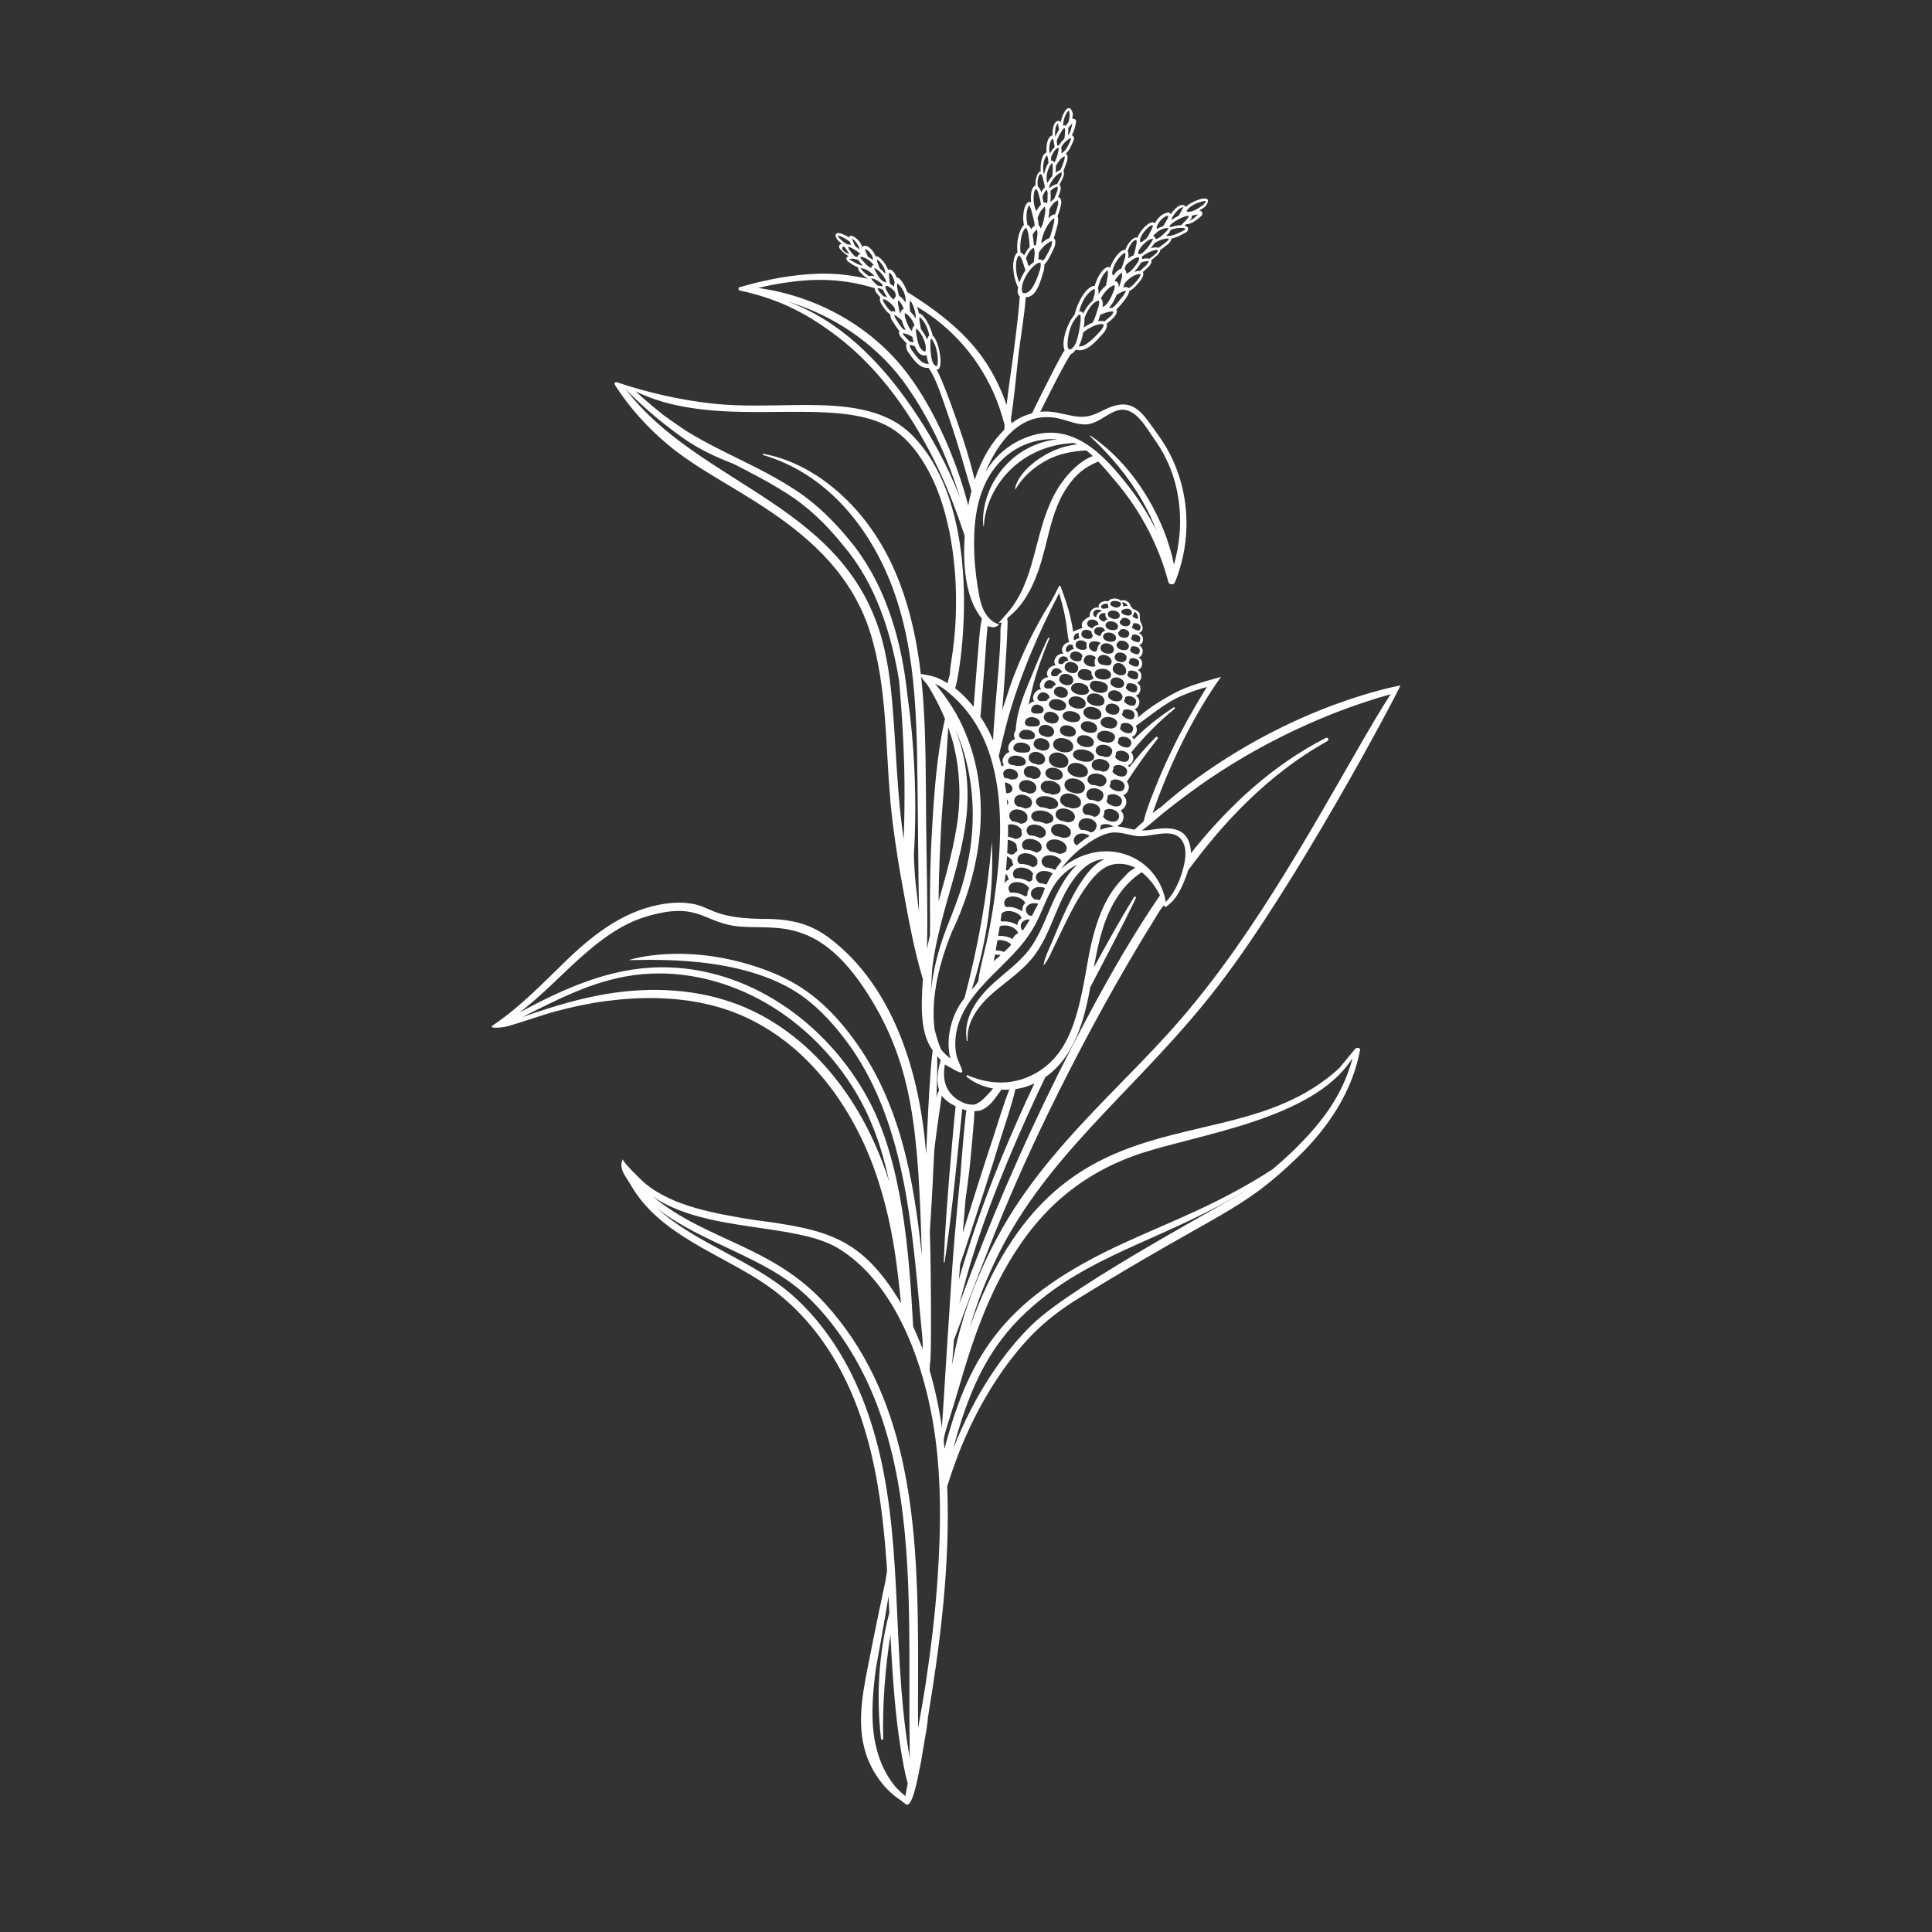 <?xml version="1.0" encoding="UTF-8"?>
<!-- Generator: Adobe Illustrator 27.9.1, SVG Export Plug-In . SVG Version: 6.00 Build 0)  -->
<svg xmlns="http://www.w3.org/2000/svg" xmlns:xlink="http://www.w3.org/1999/xlink" version="1.1" id="_x3C_Layer_x3E_" x="0px" y="0px" viewBox="0 0 2830 2830" style="enable-background:new 0 0 2830 2830;" xml:space="preserve">
<rect x="0" y="0" width="2830" height="2830" fill="#333333" stroke="none"/>
<style type="text/css">
	.st0{fill:#FFFFFF;}
</style>
<path class="st0" d="M1989.1,1534.9c-0.4,0-0.7,0-1,0c-1.2,0.1-2.4,0.6-3.1,1.5c-7.8,9.4-15.6,18.9-23.4,28.4  c-161.5,147.5-410.5,14.5-541.1,379.6c9.2-31.4,20.7-62.1,34.6-91.7c0.3-0.7,0.5-1.1,0.7-1.6c4.4-9.4,9.1-18.8,14-28  c77.5-145.2,205.9-237.3,315.6-380.3c112.3-146.1,256.5-417.3,266-438.8c-3.1,0.9-153.1,26.6-310.3,145  c-13.3,10-26.1,20.6-38.6,31.5c-1.2,1-2.3,2-3.5,3c-0.7,0.2-1.4,0.5-1.9,0.9c-2.9,2.3-6,4.4-8.8,6.8c2.6-7.1,5.1-14.2,7.7-21.3  c1.6-4.3,3.2-8.7,4.9-12.9c7.3-18.2,14.9-36.1,23.2-53.8c1.2-2.6,2.4-5.1,3.7-7.7c15.1-31.3,32.1-61.9,51.5-90.7  c0.1-0.1,0.1-0.2,0.2-0.3c2-3.1,4.1-6.1,6.3-9.1c0.8-1.3,1.8-2.6,2.7-3.9c-24.9,7.2-48.3,12.7-71.3,25.4  c-14.2,7.8-33.7,19.5-47.5,31.8c-0.2,0.1-0.4,0.3-0.6,0.5c-0.1,0.1-0.2,0.1-0.3,0.2c-0.8,0.7-1.4,1.4-2.2,2  c1.5-4.9-0.7-9.8-4.6-12.8c2.9-0.9,5.2-2.8,6.3-6.3c1-2.9,1.1-6.9-1.1-10c-1-1.4-2.2-2.5-3.5-3.3c2.8-0.8,5.1-2.7,6.2-6.1  c0.9-2.8,1.1-6.6-0.9-9.6c-1-1.5-2.3-2.6-3.7-3.5c2.7-0.7,5-2.5,6-5.8c0.9-2.7,1.1-6.3-0.8-9.2c-1.1-1.6-2.4-2.8-3.9-3.6  c2.7-0.7,4.9-2.4,5.8-5.6c0.8-2.6,1.1-6-0.7-8.9c-1.1-1.7-2.5-2.9-4.1-3.8c2.6-0.6,4.7-2.3,5.6-5.4c0.8-2.4,1.1-5.7-0.6-8.5  c-1.1-1.8-2.6-3-4.3-3.9c2.5-0.5,4.6-2.1,5.4-5.2c0.7-2.3,1-5.4-0.5-8.1c-0.6-1.1-1.6-2.1-2.6-2.9c-0.7-0.5-1.9-0.8-2.3-1.6  c2.9-1.1,5.2-3.6,5.4-6.7c0.4-4.5-3.1-8.4-3.9-12.8c-0.1-0.8-0.1-1.6-0.2-2.4c0-0.2,0.1-0.3,0.1-0.5c0-0.7-0.1-1.4-0.2-2.1  c0-0.5,0-1,0-1.5c0.2-3.4-1.6-5.3-3.9-6.3c-1.4-1.3-3.2-2.2-5.1-2.5c-0.2,0-0.4,0.1-0.6,0.2c-0.8-1.9-2.2-3.4-4-4.5  c0-0.1,0.1-0.2,0.1-0.4c0-0.5,0-1.1-0.2-1.5c-0.1-0.4-0.3-0.8-0.5-1.1c-0.4-0.7-0.9-1.4-1.4-2c-1-1.1-2.2-2.1-3.6-2.8  c-1.5-0.7-3.1-1.2-4.8-1.3c-1.2,0-2.9,0.1-3.9,0.9c-3-3.1-7.3-3.7-11.6-3.1c-2.9,0.4-5.6,2-6.9,4.2c-1.4-0.7-3.2-0.8-4.7-0.6  c-3.7,0.4-9.1,2.9-9.1,7.2c0,0.8,0.2,1.6,0.5,2.3c-0.5-0.1-1-0.2-1.6-0.3c-2.9-0.1-5.8,0.8-8,2.7c-1.8,1.6-3,3.6-3.7,5.9  c-0.2,0.6-1.1,5.4,0.1,5.2c-3.1,0.6-5.2,2.2-7.5,4.2c-2,1.8-3.4,2.8-4.2,5.6c-0.6,2.2-0.5,4.6,0.9,6.4c-3.5,1.3-7,2.6-10.5,3.9  c-1.4,0.5-2.4,1.1-3.4,1.8c-0.4-3.7-1.1-7.5-1.8-11.1c-0.7-3.6-1.5-7-2.2-10.1c-3.2-14.8-8.3-28.4-13.3-42.5c-0.3-0.7-0.5-1.3-0.7-2  c-0.3-0.8-0.8-1.8-1.7-1.7c-0.6,0.1-1,0.7-1.3,1.3c-4.3,8.5-8.3,16.7-13.2,24.8c-4.9,8-9.7,16-14.2,24.1  c-11.9,21.1-22.5,42.9-31.8,65.3c-4.7,11.3-9.1,22.7-13,34.3c-2,5.9-3.9,11.8-5.7,17.7c-1.7,5.4-4.7,11.8-5.1,17.4  c2.8-34.1,5.7-78.4,6.4-93c0.5-8.9,1-17.9,1.2-26.9c0.2-5.2,1-11.2,0-16.7c0-0.3-0.1-0.5-0.1-0.8c0.6-0.5,1.1-0.8,1.6-1.3  c35-27.9,47.1-74,57.4-116.2c6.2-25.1,13.2-50.9,27.6-72.7c14.1-21.4,26.9-30.5,44.8-38.4c0.2-0.1,0.4-0.2,0.6-0.2  c0.5-0.2,0.9-0.4,1.4-0.6c9.9,10.2,19,21.4,28,32.1c25.3,30.4,45.8,64.7,60.4,101.3c1.1,2.6,2.1,5.3,3.1,8  c4.3,11.3,7.9,22.9,11,34.6c0.8,2.9,3.2,4.2,5.6,3.8c0.1,0,0.2,0,0.3,0c0.1,0,0.3,0,0.4-0.1c1.5-0.3,2.9-1.4,3.6-3.2  c3.2-7.9,6-15.9,8.2-24.1c1.5-5.1,2.8-10.2,3.8-15.4c11-52.6,3.1-108.5-23.7-155.8c-7.5-13.2-16.6-25.2-25.5-37.5  c-17.1-24-31.6-34.1-59.6-22.6c-7.7,3.2-15,7.4-22.8,10.3c-26.5,9.8-47.3-7.5-77.8-4.3c4.4-8.7,36.7-74.3,45.2-84.8  c2.7-0.5,4.2-3.2,6.9-6.1c16.7,4.8,30.5-14.1,40.6-24.5c4.5-5.9,5.7-10.5,4.6-13.6c5.8-4.7,18.2-14.5,14.1-20.8  c4.2-3.9,18.6-19.8,19.1-27.2c6.7-3.1,13-11,17.4-16.8c0,0-1.1-1.3-1.5-1.7l1.8,1.4c2.5-4,3.5-8.1,2.1-10.6c2.8-2.6,5.5-5.2,8-7.3  c4.1-4.3,5.2-7.8,4.3-10c3.3-2.6,6.4-5.5,9.4-7.9c1.7-2.3,3.6-4.1,3.7-7.1c4.3-2.8,8.4-6.4,12.1-9.1c3.1-3.3,4.3-5.8,4.3-7.7  c7.9-1.3,14.9-5.5,21.9-9.4c2.4-1.6,3.7-5.5,1.3-7.6c-1.3-0.8-2.6-1.4-3.9-1.9c0.7-0.6,1.3-1.3,2-1.9c8.7-0.3,16-6.7,22.1-11.9  c0.7-0.6,1.8-1.5,2-3.5c0.2-1.7-1.1-3.5-2.5-4.2c-0.6-0.3-1.4-0.4-2.1-0.5c3.1-1.9,6.2-4,9.1-6.1c14.9-21.3-19.8-8.8-29,0.9  c-0.1-0.8-0.5-1.5-1.2-2c-6.7-4.3-15.8,5.2-20.7,12.6c-0.6-1.5-1.8-2.6-3.9-2.6c-9.2,1.4-15.4,8.3-19.6,16.1  c-3.3-6.3-18.6,5-25.3,20.6c0,0.1-0.1,0.2-0.1,0.3c-4.7-2.3-14,6.9-17.7,17.7c-9.1-0.3-19.3,17.1-22.3,26.3  c-5.4-5.5-17.8,9.2-22.4,26.4c-12.3,0.1-25.8,24.8-29.4,42c-11.9,14.4-18.6,37.8-15.7,49.4c0.2,1.1,0.6,2.1,1,2.9  c-4,4.7-22.9,42.2-35.8,68c-0.1,0.3-0.3,0.5-0.4,0.8c-5.5,11.1-9.8,19.9-11.1,22.7c-0.5,0.4-1,0.9-1.5,1.2  c-9.6,2.6-18.6,6.7-28.1,13.7c-0.1,0.1-0.2,0.1-0.2,0.2c-0.2,0.2-0.4,0.3-0.7,0.5c-0.2-1.5-0.5-3.1-0.8-4.6c0-0.4-0.1-0.7-0.2-1  c4.7-30,7.3-59.8,10.6-89.6c3.3-30,9.1-59.6,11.2-89.6c16.6,0.9,22.4-26.7,26.6-39.4c0.5-2.3,0.9-5.5,0.6-8.4  c6.9-6.7,10.8-17.5,14.8-25.3c1.3-3.9,2.8-10.7-1-13.4c2.8-7.1,4.3-15.1,6.2-21.8c0.2-3.3,0.9-7.4-0.7-10.4  c2.6-5.5,4.1-11.9,5.1-16.1l-2-1l2.2,0.5c0.3-2,0.8-7.8-2-10.3c-0.5-0.3-1.3-0.8-2.4-0.9c1.2-3,2.2-6,3.2-8.4  c0.8-3,1.1-7.7-1.2-10.1c2.2-3.6,3.9-7.4,5.6-11.3c1.1-2.6,1.5-6.6,0.2-8.9c2.3-4.9,3.7-10.4,5.5-14.9c0.4-3.5,1.5-6.5-1.3-9.6  c-0.3-0.2-0.7-0.2-0.9-0.3c5.8-4.8,9.5-14.9,12-20.6c0.9-2.5-0.3-6-3.2-6.4c3.6-5.5,5-12.5,6.3-18.5c0.1-1,0.5-2.2-0.5-4  c-0.9-1.6-3-2.1-4.5-1.8c-0.1,0-0.3,0.1-0.4,0.2c0.4-2.6,0.6-5.1,0.9-7.6c-5.7-20.1-16,1.1-17.8,12.5c-0.7-1.1-1.8-2.1-3.2-2.1  c-7.5,0.7-9.2,12.5-8.8,21.3c-3.1,0.1-6.3,4.2-7.6,9.5c-1,3.4-1.9,10-1.1,15.6c-7.4,1.7-9.5,18.7-8.7,27.6c-1,0.1-2,0.5-3,1.6  c-3.7,5.5-5,12.6-4.7,19.2c-3.5,1-6.1,7.2-6.5,13.7c-0.3,2.3-0.4,6.4,0,10.8c-7.6-4.2-13.9,14.8-10.4,33.5c-0.8,0.6-1.5,1.2-1.9,1.8  c-7.2,11.6-8.8,25-7.5,38.3c-0.2,0.1-0.4,0.2-0.6,0.3c-9.1,9.2-5.8,35-0.1,47.3c0.4,1,1,2,1.7,2.9c-0.6,4.3-1.9,10.7,2.3,13.6  c0,0.4,0,0.7-0.1,1.3c-0.2,6.8-1.6,20.8-3.4,36.7c-0.7,5.6-1.3,11.5-2,17.3c-1.5,11.8-3,23.6-4.3,33.6c-3.2,23.4-6.8,46.7-9.4,70.2  c-1.7-4.7-3.5-9.2-5.2-13.7c-4.7-11.7-9.9-23-17.9-36.8c-28.6-49.5-73.1-83.9-122.5-115c-2.6-8-10.4-22.2-15.4-20.9  c-2.6-8.1-8.6-14-12.6-11.3c-2.8-9.1-13.6-21.8-18.2-19.8c-5.7-14.3-17.5-19.2-19.5-13.2c-3.2-11.8-18.4-22-19.6-14.4  c0.1-1.1-7.8-4.4-8.8-4.8c-2.2-1-5.5-2.3-8-1.7c-4.2,1-2.8,5-1.4,7.7c2.1,3.9,4.8,5.2,7.7,8c-4,0.4-5.2,4.5-2.7,7.4  c3.1,3.4,7.9,8.3,13,10.6c-3.5,1-5,3.3-2,7.3c5,3.5,9.9,7.2,15.5,9.2c-0.1,2.2,1,4.9,2.3,6.3c3.5,3.3,7.3,7.8,11.8,10.5  c-22.8-5.4-46.2-8.1-69.6-7.6c-40,0.9-79.6,8.7-117.9,19.8c-2.5,0.7-2.3,4.3,0.2,4.9c62.4,13.1,103.9,38,141,65.9  c65.1,49.1,112.6,118.5,147.9,191.2c15.6,32.2,28.3,66,39.8,100c0.2,0.7,0.4,1.3,0.7,2l-0.1,1.7c-2.4,39,0.4,90,25.4,119.8  c-3.1,11.6-4.1,27.3-12.2,129.2c-5.5-6.8-11.5-13.5-18.2-19.7c-2.9-2.7-5.9-5.3-9-7.7c4.9-6.5,50-253.9-61.7-369.4  c-0.8-0.8-1.5-1.6-2.3-2.3c-0.2-0.2-0.4-0.4-0.6-0.6c-16.1-15.6-35.3-25.6-56.9-31.9c-34.4-10.1-71-10.7-106.6-10.5  c-42.3,0.3-84.8,2.5-127-2.1c-47-5.1-94.6-16-139.3-30.9c-1.3-0.4-3-0.8-3.9,0.3c-1,1.1-0.2,2.9,0.6,4.2  c21.3,33,47.9,62.4,78.1,87.4c32.2,26.7,68.9,46.9,104.5,68.6c31.3,19.1,62.2,39.1,90.4,62.7c14.5,12.2,28.3,25.2,40.9,39.4  c40.8,46,55.1,89,60.5,106.8c23.2,76.6,21.3,158.6,28.1,237.6c0.3,3.5,0.6,7.1,0.9,10.6c0.1,0.8,0.2,1.6,0.2,2.4  c0.5,5.3,1.1,10.6,1.7,15.8c0.3,3,0.6,6,1,9c0.2,1.2,0.3,2.4,0.5,3.6c0.4,3.6,0.9,7.1,1.4,10.7c1.5,11.2,3.1,22.4,4.9,33.6  c0,0.3,0.1,0.6,0.1,0.9c2.7,17.3,5.7,34.5,8.9,51.6c7.9,42.9,15.7,86.9,28.5,128.8c-3.2,43.6-3.3,80,14.3,104.3  c-3.7,26.6-6.8,93.4-6.8,92.8c-0.5,8.8-1.6,32.1-2.8,58.8c-8.6-113.5-44.8-235.7-131.8-308.3c-30.8-25.9-58.2-36.4-110.5-35.9  c-72.3-1.4-73-18.9-103.6-22.6c-0.1-0.1-0.2-0.1-0.3,0c-10.3-1.8-23.8-1.4-32.3-0.1c-59.3,7.2-106.1,42.8-147.9,83  c-34.7,33.4-67.7,68.5-107.8,95.3c-9.6,6.4,16.1,3,18.9,2.2c24.3-6.5,47.8-15.6,72.1-22.2s49-11.9,74.1-15.2  c25.3-3.3,51.1-5,76.8-4.3l1,0.1c38.7,1.1,77.1,7.6,113.3,22c35.9,14.3,67.7,35.4,95.3,61.1c0.1,0.1,0.2,0.2,0.2,0.3  c5.7,5.2,11.1,10.7,16.4,16.4c44.4,47.1,76.4,106.5,96,167.6c22.7,70.8,28.2,130.8,33.3,179.4c-58.2-97.1-108-108.1-217.4-122.3  c-52.9-8.8-116.5-19.1-157.6-53.4c-3.9-3.2-32.7-30.9-32.4-35.1c-1.2,2-1.8,4.1-2.1,6.3c-0.1,0.2-0.1,0.5-0.1,0.8c0,0.4,0,0.7,0,1.1  c-0.2,10.2,8.6,20.3,13.5,28.9c42.4,74.8,134.1,101.7,200.5,148c23.7,16.6,45,36.5,63.5,58.7c2.7,3.1,5.2,6.4,7.8,9.7  c35.5,45.8,58.5,97.2,73.9,151.3c16.8,58.9,24.5,121.2,29,182.9c0.1,1.8,0.3,3.6,0.4,5.4l0.6,9.2c-0.8,5.4-1.6,10.7-2.5,16.1  c-0.1,0.5-0.3,1.4-0.4,1.9c-0.5,1.9-0.8,3.9-1.3,5.8c-2.4,11.1-4.7,22.1-7,33.2c-5.8,27.4-11.2,54.9-16.6,82.3  c-9.8,48.8-19.1,100.1,4.1,146.8c5.9,12,13.7,23.3,22.9,33.1c0.9,0.9,1.8,1.8,2.7,2.7c4.9,4.9,10.2,9.4,15.9,13.2  c1.2,0.9,2.5,1.8,3.8,2.6c0.6,0.5,1.2,1,1.8,1.5c0.1,0.1,0.2,0.2,0.3,0.3c1.1,1,2.4,1.9,3.6,2.8c9.5,7.1,17.7-39.3,18.9-44.8  c3-13.9,5.5-27.8,7.6-41.8c1.9-12.9,5.2-26.4,5.9-39.4c1.8-11.5,3.6-22.9,5.4-34.3c0.5-3.2,1-6.4,1.5-9.6c0-0.2,0-0.4,0.1-0.5  c6.4-41.3,11.9-82.8,15.8-124.5c5.3-56.6,7.9-113.8,5.6-170.7c16.6-54.1,39.6-106.1,70.5-153.7c15.7-24.3,33.5-47.4,53.7-68.2  c20.6-21.1,43.4-38.2,68.5-53.7c211.3-130,236.4-125.3,320.7-206.6c44.2-42.6,80-95.7,91.3-156.9  C1992.7,1536.3,1991,1535.1,1989.1,1534.9z M1616,478.7c-0.9,1.9-2.7,4.1-3.8,5.7c-6.8,7.6-14.2,15.5-22.5,20.5  c-3.4,2-6.9,2.8-9.6,2.6c3.2-5.7,5.2-13,6.5-20.2c0-0.1,0.1-0.3,0.1-0.4c0.8-0.7,1.6-1.3,2.4-1.9c0.9-0.7,1.9-1.4,2.8-2  c0.8-0.6,1.7-1.1,2.6-1.6c1.2-0.7,2.4-1.4,3.6-2c0.7-0.4,1.5-0.7,2.2-1.1c1.9-0.9,3.8-1.6,5.5-2.2c2.5-0.8,4.9-1.3,6.9-1.4  c0.9,0,1.7,0,2.4,0.1c0.4,0.1,0.6,0.3,0.8,0.5C1616.9,475.9,1616.7,477.2,1616,478.7z M1630.7,457.6c-0.6,1.8-2.3,4-3.4,5.3  c-2.9,2.3-6.2,5.2-9.7,8c-2.3-1-5.5-1.1-9.2-0.5c1.3-3.1,2.4-6.3,3.4-9.3c0.5-0.2,0.9-0.4,1.4-0.6c1.3-0.6,2.6-1.2,4-1.7  c3.4-1.3,6.6-2.1,9.3-2.4c1.7-0.2,3.3-0.2,4.5,0.1C1631,456.7,1630.8,457.2,1630.7,457.6z M1648.5,427.9c-0.4,1-1.1,2.3-2.3,4  c-4.9,5.9-10.2,13.9-16.7,19.1c-1.6-0.2-3.5-0.1-5.6,0.2c3.3-3.1,6.1-7.5,8.5-12.2c1-2,1.9-4,2.8-6c0.1-0.3,0.3-0.7,0.4-1  c0.3-0.2,0.6-0.4,1-0.6c1.9-1.3,3.9-2.4,5.9-3.4c0.9-0.4,1.7-0.7,2.6-1.1c1.4-0.5,2.7-0.9,4.1-1.2  C1649.1,426.2,1648.9,426.9,1648.5,427.9z M1645.9,405.5l0.6,0.1C1646.5,405.6,1646,405.6,1645.9,405.5h-2.4  c-0.9,3.6-2.4,10.1-4.8,15.9c0.2-2.8-0.1-6-1.7-7.8c-1.2-1.3-2.8-1.8-4.5-1.8c0.9-1.6,1.9-3.2,3-4.7c1.6-2.2,3.3-4.1,5-5.5  c0.6-0.5,1.2-1,1.8-1.4c0.4-0.3,0.8-0.6,1.2-0.8c0.1,0.2,0.1,0.6,0.1,0.9c0.1,0.4,0.1,0.9,0.1,1.5c0,0.8,0,1.7-0.1,2.6  c0,0.3,0,0.6-0.1,0.8L1645.9,405.5z M1670.2,408l-1.8-0.8c-2.8,3.8-9.1,12-15.1,14.9c-3.2-2.9-6.4-1-8-0.8c0.7-1.9,1.3-3.9,1.9-5.8  c4-5.9,13.2-12.9,20.5-14c1-0.2,2-0.3,2.8-0.2c0.1,0.2,0.1,0.5,0.1,0.9c-0.2,1.1-0.9,3-2,4.8C1668.6,407,1669.7,407.7,1670.2,408z   M1681.9,384.6c-0.8,1.4-2,2.9-2.9,3.9c-2.8,2.4-5.8,5.4-9,8.3c-2.7-0.2-5.8,0.5-8.9,1.8c3.5-3.7,6.7-8.1,9.2-11.9  c0.1-0.1,0.1-0.2,0.2-0.2l-1.1-1.2c0.2-0.1,1.4,0.8,1.4,0.8c0.2-0.3,0.4-0.7,0.6-1.1c0.1-0.2,0.2-0.3,0.2-0.5c3.2-1.2,6.3-1.9,9.2-2  c0.2,0,0.5-0.1,0.8-0.1c0.8,0.1,1.1,0.4,1,0.4C1682.5,383.3,1682.3,384,1681.9,384.6z M1695.3,369c-0.4,0.6-1,1.4-1.8,2.3  c-2.9,2.2-6.3,5.3-9.9,7.8c-2.5-0.9-6.2-0.9-10.7,0.4c0.1-1.2,0-2.4-0.3-3.4c0.2-0.2,0.5-0.4,0.7-0.6c1.9-1.5,4.3-3.1,6.8-4.5  c0.8-0.5,1.7-0.9,2.5-1.3c1-0.5,2-0.9,2.9-1.3c4.3-1.8,8.2-2.8,9.7-2.1C1696.2,366.6,1696.3,367.4,1695.3,369z M1712.2,350.2  c-0.5,1-2.3,2.8-3.5,4c-3.6,2.6-7.6,6.2-11.9,8.8c-2.7-1.1-6.6-0.7-10.9,0.7c1.6-2.4,3.1-4.7,4.6-6.8c0.1-0.2,0.2-0.4,0.3-0.6  c0.7-0.5,1.5-1,2.3-1.4c2.8-1.6,6-3.1,9.1-4.1c1.6-0.5,3.2-0.9,4.7-1.2c1.7-0.3,3.3-0.4,4.6-0.1  C1712.4,349.3,1712.5,349.7,1712.2,350.2z M1742.5,323.4c1.1-1.3,1.8-2.2,2.1-2.7c0.2-0.3,1.5-2.3,1-4.7c3.2-0.9,6.5-1.5,9.4-1.9  C1751.7,317.2,1747.1,321.4,1742.5,323.4z M1738.5,308.1c5.6-7.6,16.7-12,25.8-13.7c0.8-0.1,1.8,0,2.2,0.1c-0.5,1.8-2.6,3.8-3.5,5.2  c-6.5,4.6-14.7,10.9-23.1,10.6c-0.7-0.3-1.2-0.7-1.4-0.9C1738.2,309,1738.2,308.8,1738.5,308.1z M1721.1,312.5  c2.9-3.5,6.4-7.8,11-8.8c0.5-0.2,1.5,0.3,1.4,0.8c-0.2,0.3-0.8,0-0.8,0.3c-1.9,3.5-3.8,7.6-6.1,11.2c-3.7,1.8-7.5,4-10.7,6.4  C1716.3,318.9,1719.1,315.3,1721.1,312.5z M1714.8,329c0.6-0.6,1.3-1.2,2-1.8c2.4-1.9,5.4-3.8,8.4-5.4c1.2-0.7,2.5-1.3,3.7-1.9  c0.3-0.2,0.6-0.3,1-0.5c3.1-1.4,5.9-2.5,7.9-3c0.9-0.2,1.6-0.4,2.1-0.3c1,0.3,1.4,0.7,1.4,0.9c0,0.1,0,0.3-0.1,0.5s-0.2,0.5-0.3,0.6  c-1.2,1.6-3.1,3.9-5.3,6.2c-0.6,0.6-1.2,1.3-1.9,2c-0.6,0.6-1.1,1.1-1.7,1.7c-0.7,0.7-1.4,1.3-2.1,2c-5.2-0.2-10.5,1.3-15.4,2.8  c-0.3-0.6-0.9-1.1-1.7-1.5C1713.4,330.5,1714,329.7,1714.8,329z M1712.8,340.7c0.4-0.6,0.8-1.2,1.1-1.9c0.3-0.6,0.5-1.2,0.7-1.9  c3.2-1.4,6.4-2.2,9.6-2.7c1.4-0.2,2.9-0.3,4.3-0.4c1.2,0,2.4,0,3.6,0.1c0.3,0,0.6,0,0.8,0c1.4,0.2,3.1,0.7,3.7,1.5  c0.2,0.5-0.1,0.3-0.2,0.5c-0.2,0.1-0.7,0.7-0.9,0.7c-5.3,3.1-11.4,6-17.3,7.9c-2,0.5-4.2,1.1-6.3,1.2c-0.8,0-1.6,0-2.3-0.2  c-0.4-0.1-0.7-0.3-1.1-0.4c1.2-1.2,2.4-2.3,3.5-3.4C1712.2,341.5,1712.5,341.1,1712.8,340.7z M1694.7,331.3  c2.6-6.4,9.3-14.5,16.5-15.5c0.3,1.2-0.4,3.3-0.9,4.4c-2,3.3-4.1,8-7,11.4c-3,0.8-5.8,2.1-8.4,3.7  C1693.8,334.5,1694.3,332.9,1694.7,331.3z M1694.8,340.1c0.9-0.7,1.9-1.4,2.9-2.1c1.4-0.9,3-1.7,4.5-2.3c1.4-0.6,2.9-1,4.4-1.3  c0.3-0.1,0.6-0.1,0.9-0.1c0.8-0.1,1.5-0.2,2.3-0.2c0.4,0,0.8,0,1.1,0c1,0.2,0.5,1.1-0.3,2.2c-0.2,0.3-0.5,0.6-0.7,0.9  c-0.3,0.3-0.5,0.6-0.7,0.9s-0.5,0.5-0.6,0.7c-1.2,1-2.5,2.3-3.9,3.7c-0.7,0.7-1.4,1.3-2.1,2c-1.7,1.5-3.4,2.9-5.2,4  c-1,0.4-2,0.9-3.1,1.4c-0.6,0.2-1.1,0.3-1.7,0.3c-0.1-0.8-0.3-1.7-0.8-2.6c-0.6-0.9-1.5-1.3-2.6-1.5  C1690.2,344.2,1692.3,342.1,1694.8,340.1z M1687.4,334.9c-2.3,4.4-4.7,10.2-8.1,14.4c-1.9,1.3-3.8,2.8-5.7,4.5  c-0.7,0.3-1.4,0.6-2.2,0.7c-1.1-0.2-1.4-0.3-1.7-1.1C1669.8,340.1,1694.4,320.6,1687.4,334.9z M1674.7,358.1  c1.5-1.5,3.2-3.1,5.2-4.7c1.2-0.9,2.5-1.7,3.8-2.4c0.2-0.1,0.4-0.2,0.5-0.2c0.7-0.3,1.4-0.6,2.2-0.8c0.5-0.2,1-0.3,1.5-0.4  c1.3-0.5,1,0.7,0.2,2.3c-0.3,0.6-0.7,1.3-1,2c-0.2,0.4-0.3,0.6-0.4,0.8c-2.7,4.2-5.1,7.5-7.4,10.1c-2.1,2.4-3.9,4.2-5.6,5.4  c-0.5,0.3-0.9,0.7-1.3,1C1665.6,375.2,1664.7,368.2,1674.7,358.1z M1663.4,351.4c2.4-0.6,1.4,4.9,1.3,6.3c-1.3,4.7-2,11.2-4.3,16.2  c-2.6,1.1-5.4,2.7-8,4.7c0.1-0.2,0.1-0.4,0.2-0.5c0.8-5,0.4-8.1-0.8-9.9C1653.8,360.9,1658.5,352.8,1663.4,351.4z M1653,384.8  c3.6-3.1,7.5-5.7,10.6-7c1.2-0.5,2.2-0.8,3.1-0.9c1,0,1.6,0.3,1.8,1.1c0.2,0.7,0.1,1.7-0.4,3.1c-0.1,0.3-0.3,0.8-0.5,1.1  c-0.2,0.5-0.3,0.9-0.6,1.4l0.6,0.3l1.4,0.7l-1.6-0.6l-0.5-0.2c-0.1,0.2-0.2,0.4-0.4,0.6c-0.8,1.2-1.5,2.2-2.4,3.4  c-3.6,5.1-9,11.7-14.1,12.9c-0.2-1.1-0.4-2.2-0.7-3.2c-0.3-0.9-0.6-1.7-1.1-2.3c-0.3-0.4-0.6-0.8-1-1.1c0.7-1.9,1.4-3.8,2-5.7  C1650.3,387.2,1651.6,386,1653,384.8z M1647.3,370.5c0.8-0.2,1-0.1,0.9-0.1c0.8,1.6,0.2,4.8-0.1,6.6c-0.3,0.8-0.5,1.6-0.8,2.5  c-0.5,1.6-1,3.3-1.6,5.1c-0.7,2.4-1.6,4.8-2.5,7.1c-0.2,0.6-0.5,1.2-0.7,1.7c-1,0.3-1.9,0.7-2.9,1.2c-2.9,1.8-6,5-8.9,9  C1625.3,400.9,1635.1,377.2,1647.3,370.5z M1624.8,421.8c0.4-0.3,0.8-0.6,1.1-0.9c1-0.8,2-1.4,3-1.9c1.2-0.6,2.4-1.1,3.6-1.4  c0.5,0.7,0.3,4.1-0.4,6.8c-0.5,1.3-1.2,3-1.9,4.7c-0.6,1.5-1.3,3.1-2.1,4.8c-0.2,0.5-0.5,1-0.7,1.5s-0.5,1-0.8,1.5  c-0.5,1-1,1.9-1.6,2.8c-2.8,4.8-6.2,8.9-10,9.9c0.3-1.8,0.5-4,0.3-6c-0.1-1-0.3-2-0.5-2.9c-0.3-0.9-0.6-1.7-1.2-2.4  c-0.3-0.4-0.7-0.8-1.1-1.1c2-3.9,4.9-8.1,8.2-11.6c0.3-0.3,0.6-0.6,0.8-0.9C1622.7,423.6,1623.7,422.6,1624.8,421.8z M1621.2,396.8  c0.8-0.7,1.7-0.7,1.5-0.5c0.3,1.7,0.3,5.3,0,7.3c-0.9,4.4-1.5,9.4-2.5,14.4c-4.1,3.5-8.1,8.2-11.2,13.2c0.4-3.9,0.1-6.8-0.7-8.8  C1610.1,413.4,1614.4,402.7,1621.2,396.8z M1604.3,442.5c0.5-0.3,0.9-0.6,1.4-0.9c0.4-0.2,0.8-0.4,1.2-0.6c0.4-0.2,0.7-0.4,1.1-0.5  c1.1-0.3,1.8-0.1,1.8,0.2c0.2,0.6,0.3,1.3,0.3,2.1c0,2.1-0.5,4.6-0.9,6.3c-0.2,0.6-0.4,1.2-0.6,1.8c-0.3,1-0.6,1.9-1,3  c-0.3,1.1-0.7,2.2-1,3.4c-0.5,1.5-0.9,3-1.5,4.5c-0.5,1.5-1,2.9-1.6,4.3c-0.9,2.3-1.8,4.5-3,6.5c-1.9,0.7-3.8,1.6-5.8,2.7  c-1.1,0.6-2.3,1.3-3.5,2c-0.9,0.6-1.8,1.1-2.7,1.8c-0.3,0.2-0.7,0.5-1,0.7c0.3-2.3,0.6-4.5,0.8-6.6c0.1-1.1,0.2-2.1,0.3-3.1  c0-0.3,0-0.5,0-0.7c0-1.1,0-2.2-0.1-3.3c0.1-0.2,0.1-0.4,0.2-0.6c2-5.7,5.2-11.7,8.9-16.6c1.8-2.4,3.8-4.4,5.8-6  C1603.8,442.9,1604,442.7,1604.3,442.5z M1601.5,423.8c0.6-0.2,1-0.3,1.3-0.3c1.1-0.2,0.8,0.6,1,2.4c-0.1,2.1-0.4,4.7-0.9,6.7  c-0.2,0.8-0.5,1.7-0.7,2.5c-0.5,1.8-1,3.5-1.5,5.3c-5.3,4.4-10.4,11.4-14.1,18.8c-1.5-2.6-3.4-3.6-5.9-3  C1584,443.6,1590.5,430.4,1601.5,423.8z M1574.4,467.8c0.9-1.2,1.8-2.4,2.8-3.5c0.8-0.9,1.5-1.7,2.4-2.5c0.1-0.1,0.2-0.2,0.3-0.3  c2.7-1.5,2.2-1,2.8,1.4c0.2,1.7,0.2,3.8,0.2,5.6c0,0.3,0,0.6,0,0.9c0,0.2,0,0.4,0,0.5c-0.1,0.7-0.2,1.4-0.3,2.1  c-0.1,1-0.3,2-0.4,3.1c-0.2,1.8-0.5,3.5-0.8,5.3c-0.3,1.9-0.6,3.8-1,5.7c-0.3,1.6-0.7,3.2-1,4.8c-0.5,2-1,4-1.6,6  c-0.4,1.2-0.7,2.4-1.1,3.6c-0.4,1.3-1,2.6-1.7,3.8c-0.5,1-1.1,2-1.8,2.8c-0.6,0.9-1.3,1.7-2,2.4c-3.6,3.6-7.5,4-7.5-5.2  C1564.1,492.1,1567.1,478.1,1574.4,467.8z M1524.1,392c-0.2,1-0.4,2-0.6,2.8c-3.1,9.7-6.7,19.9-12.3,27.9c-2.7,3.8-6.2,6.5-9.9,6.7  c-0.2,0-0.4,0.1-0.5,0.1c-1.6,0-2.6-0.4-3.2-1.4c-0.2-0.2-0.3-0.5-0.5-0.8c-0.1-0.5-0.1-1.1-0.2-1.7c-0.1-1-0.1-2.1-0.1-3.1  c0.1-1,0.2-2,0.3-3.1c0.3-2,0.9-4.1,1.6-6.2c0.3-0.9,0.7-1.8,1-2.7c0.3-0.8,0.7-1.6,1.1-2.4c0.9-1.8,1.9-3.7,2.9-5.4  c0.8-1.3,1.6-2.5,2.4-3.7c0.8-1.1,1.5-2.1,2.3-3.1c1.1-1.4,2.2-2.6,3.3-3.8c0.6-0.6,1.1-1.2,1.7-1.7c0.2-0.2,0.3-0.3,0.5-0.4  c0.8-0.7,1.5-1.3,2.3-1.9c0.3-0.2,0.6-0.5,0.9-0.7c1.1-0.8,2.2-1.5,3.3-1.9c0.6-0.3,1.1-0.5,1.7-0.7c1-0.2,1.7-0.1,2,0.5  c0.4,1,0.4,2.1,0.3,3.2C1524.5,389.6,1524.3,390.8,1524.1,392z M1539,241.1c0.4-0.6,0.8-1.1,1.3-1.6c0.1-0.2,0.2-0.2,0.3-0.3  c0.6-0.5,1,0.7,1.2,2.3c0.1,0.6,0.1,1.3,0.2,1.9c0,0.5,0.1,0.8,0.1,1.1s0,0.7,0,1.2c0,0.9,0,2.1,0,3.3c-0.1,2.6-0.2,5.6-0.6,8.6  c-0.6,0.7-1.1,1.3-1.6,2c-2.2,2.7-4.2,5.6-5.7,8.4c0-0.1-0.1-0.3-0.1-0.4c-0.2-1-0.5-2-0.8-3c-0.1-0.8-0.2-1.6-0.2-2.4s0-1.6,0-2.4  s0-1.6,0.1-2.4c0.5-4.1,1.7-8.3,3.3-11.8c0.1-0.2,0.1-0.4,0.2-0.5c0.3-0.7,0.7-1.2,1-1.8c0.4-0.6,0.7-1.2,1.1-1.7  C1538.8,241.3,1538.9,241.2,1539,241.1z M1539.4,230.7c0.3-0.7,0.6-1.5,0.9-2.2c0.8-1.9,1.9-3.9,3.3-6.1c0.1-0.1,0.1-0.2,0.2-0.4  c0.3-0.5,0.7-0.9,1-1.4c0.6-0.7,1.1-1.3,1.7-1.9c0.2-0.2,0.3-0.3,0.5-0.4c0.7-0.6,1.4-1.1,2.1-1.5c0.3-0.2,0.4-0.3,0.6-0.3  c1.1-0.6,1.1,1.1,0.9,2.8c0,0.2,0,0.4-0.1,0.7c-0.1,0.6-0.2,1.3-0.3,1.8c0,0.2-0.1,0.3-0.1,0.5c0,0.1-0.1,0.3-0.1,0.4  c-0.1,0.6-0.3,1.2-0.4,1.8c-0.2,0.7-0.3,1.3-0.5,1.9c-0.9,3.7-2.2,7.3-3.8,10.4c-0.3,0.4-0.5,0.8-0.8,1.1c-0.5-0.8-1.2-1.6-2.3-2.3  c-0.8-0.3-1.5-0.3-2.3-0.1c-0.1-1-0.2-1.9-0.3-2.8c0-0.4-0.1-0.8-0.1-1.2C1539.6,231.3,1539.5,231,1539.4,230.7z M1532.5,278.4  c0.1-0.1,0.1-0.1,0.2-0.2s0.2-0.2,0.3-0.3c0.2,0.2,0.5,0.8,0.8,1.5c0.2,0.5,0.3,1,0.5,1.7c0.1,0.4,0.2,0.9,0.2,1.3  c0,0.1,0.1,0.3,0.1,0.4c0,0.3,1.8,0.1,1.8,0.1h0.4l-0.5,0.1l-1.8,0.4c0,0.7,0,1.5,0,2.4c0,3.3,0,7.7-0.6,12  c-0.2-0.2-0.4-0.4-0.7-0.6c-0.5-0.3-1.2-0.6-2.1-0.6c-0.6,0-1.4,0.1-2.2,0.3c-0.1,0-0.2,0.1-0.3,0.1c-0.2-1.9-0.6-3.7-1.1-5.6  c-0.1-0.3-0.2-0.7-0.2-1c-0.1-0.5-0.2-0.9-0.4-1.4c0.1-0.3,0.2-0.7,0.3-1c0.5-1.5,1.1-3,1.7-4.3c0.2-0.4,0.4-0.8,0.6-1.2  C1530.6,280.8,1531.5,279.4,1532.5,278.4z M1528.9,304c0.4-0.4,0.8-0.7,1.2-1c0.1-0.1,0.2-0.2,0.3-0.2c0.1,0.2,0.1,0.4,0.2,0.6  c0.2,0.9,0.4,2.1,0.5,3.5c0,0.6,0,1.1,0,1.7c0.1,0,1.5,0,1.5,0h1h0.5h-0.5l-1.1,0.1l-1.4,0.1c-0.1,0.6-0.2,1.1-0.2,1.5  c-0.1,0.9-0.2,1.9-0.4,3c-0.3,2.4-0.8,5.3-1.4,8.1c-1,4.8-2.5,9.8-4.6,13.2c-0.6-1.8-1.5-3.4-2.9-4.4c-0.2-3.7-0.9-7.4-1.8-11.1  c0.5-1.4,1.1-2.8,1.7-4.1c0.5-1,0.9-2,1.4-2.9c0.1-0.1,0.2-0.3,0.2-0.4c0.3-0.6,0.7-1.2,1-1.8c0.4-0.6,0.8-1.2,1.2-1.8  c0.1-0.1,0.1-0.2,0.2-0.3C1526.8,306.4,1527.8,305.1,1528.9,304z M1519.4,339c0.1,0.8,0.2,1.5,0.2,2.3h0.8h1.6h0.6l-0.8,0.1  l-1.4,0.2l-0.8,0.1c0,0.1,0,0.3,0,0.4c0,0.5-0.1,1.1-0.1,1.6c0,0.4-0.1,0.9-0.1,1.4c-0.4,4.1-1.1,9.7-2.4,14.7  c-0.7-0.4-1.6-0.6-2.6-0.6c-0.2-3.2-0.5-6.4-1-9.6c-0.1-1-0.3-2-0.4-3c-0.1-0.8-0.3-1.7-0.4-2.5c0.1-0.3,0.3-0.6,0.4-0.8  c0.1-0.2,0.2-0.3,0.3-0.5c0.1-0.1,0.2-0.3,0.2-0.4c0.5-0.8,1-1.6,1.5-2.3c0.7-1,1.4-1.9,2.2-2.7c0.5-0.5,1-1,1.5-1.4  C1519,336.4,1519.2,337.7,1519.4,339z M1511.5,364.6c0.4-0.3,0.8-0.6,1.1-0.8c1-0.5,1.7-0.5,1.8-0.1c0.3,0.5,0.4,1,0.6,1.5  c0.3,1.2,0.5,2.5,0.5,3.8c0,0.4,0.1,0.8,0.1,1.1c0,0.7,0,1.3,0,1.9c-0.1,0.9-0.2,1.9-0.3,2.9c0,0.2,0,0.3-0.1,0.5  c-0.3,2.7-0.5,5.6-0.8,8.5c-0.8,0.5-1.5,1.1-2.2,1.6c-0.9,0.7-1.8,1.4-2.7,2.1c-0.9,0.8-1.8,1.7-2.7,2.6c-0.2-0.6-0.4-1.3-0.6-1.9  c-0.3-1-0.7-2-1-3c-0.4-1-0.7-2-1-3c-0.4-1.2-0.8-2.3-1.1-3.4c-0.1-0.2-0.2-0.4-0.3-0.6c0.3-0.8,0.6-1.6,1-2.4c0.4-1,0.9-2,1.4-2.9  c0.6-1.1,1.1-2,1.7-3c0.5-0.7,0.9-1.4,1.4-2C1509.3,366.8,1510.4,365.6,1511.5,364.6z M1539.9,360.7c-3.4,6.3-6.9,15.3-12.2,21.3  c-1.4-1.7-3.5-2.5-6.7-1.7c0.2-2.8,0.4-5.6,0.6-8.3c0-0.5-0.1-1.1-0.1-1.7c1.1-1.7,2.2-3.3,3.4-4.9c0.8-1,1.6-1.9,2.5-2.9  c3-3.3,6.3-6,10-8c0.8-0.4,1.5-0.9,2.3-1.2c0.9-0.2,1.1-0.1,0.9-0.2c0.2,0.4,0.3,0.9,0.3,1.5C1541,356.6,1540.4,359.2,1539.9,360.7z   M1543.8,326.3c-1.9,6.8-3.4,15.5-6.6,22.5c-4.5,1.4-8.2,4.7-11.4,7.5c-0.1,0.1-0.2,0.3-0.4,0.4c0-0.9,0.1-1.9,0.1-2.9  c1.4-8.5,5.3-18.7,10.8-26.4c0.6-0.8,1.2-1.7,1.9-2.4c1.8-2.2,3.8-4.1,5.9-5.6c0.1,0.2,0.2,0.5,0.2,1c0.1,1.3,0,2.5-0.2,3.8  C1544,324.9,1544,325.7,1543.8,326.3z M1539.1,282.6c0-0.1,0-0.3-0.1-0.5c-0.1-0.6-0.2-1.3-0.4-2.1c2.5-2.9,5.4-5.1,8.6-6.1  c0.4-0.1,0.8-0.4,1.3-0.4c0.4-0.2,0.7,0.3,0.8,1.3c0.2,1.4-0.1,3.5-0.6,5c-1.2,3-2.7,7.5-4.6,11.5c-1.9,1.2-3.7,2.9-5.4,4.8  c0.5-4.7,0.4-9.4,0.3-12.7l-2.3-0.5h2.2C1539.1,282.7,1539.1,282.6,1539.1,282.6z M1549.9,299.6l2.2,0.3l-2.3-0.1  c-0.8,3.2-2.2,9.3-4.4,14.3c-2.5-0.4-4.1,0.9-4.9,1.3c-1.7,1.4-3.3,2.9-4.8,4.5c0.7-4,1.1-7.7,1.5-10.5l-1.2-0.4  c0-0.1,0.1-0.2,0.1-0.3l1.1,0.1c0-0.8,0-1.6,0-2.4c0.6-1.1,1.2-2.2,1.9-3.3c2.4-3.8,5.4-7,8.4-8.7c0.6-0.4,1.3-0.8,1.9-1  C1549.9,294.1,1550.2,296.8,1549.9,299.6z M1554.4,258.3c-1.8,3.3-3.6,7.5-5.9,11.2c-4.5,0.9-8.3,3.2-11.5,6.2  c-0.1-0.2-0.3-0.4-0.4-0.6c0.1-0.6,0.2-1.2,0.4-1.8c0.3-1,0.6-2,1-3c1.2-2.8,2.9-5.5,4.9-8c0.2-0.2,0.3-0.4,0.5-0.7  c0.6-0.7,1.2-1.4,1.8-2.1c0.3-0.3,0.5-0.6,0.8-0.9c0.2-0.3,0.5-0.5,0.7-0.8c2.1-2.1,4.5-4,7.1-4.9c1.2-1.1,1.5,0.4,1.3,2.3  C1554.9,256.3,1554.7,257.4,1554.4,258.3z M1558.9,234.6c-1.7,4.3-3.2,9.9-5.6,14.6c-0.1,0-0.2,0-0.3,0c-1.9,0.5-4.2,1.8-6.6,3.8  c0.1-3.1,0-6.1,0.2-8.8c-0.1-0.3-0.1-0.5-0.1-0.8c1.5-2.9,3.3-5.6,5.1-8c2.1-2.6,4.5-5,7.2-6.2  C1560.5,227.6,1559.4,232.1,1558.9,234.6z M1569,203.1c-0.1,0.1-0.2,0.9-0.2,0.9c-3,6.9-6.5,16-13.1,20c-0.4,0.2-0.9,0.2-1.2,0.3  c0.1-0.4,0.2-0.7,0.3-1.1c0-0.2,0.1-0.4,0.1-0.6c0.1-1,0.1-1.8,0.1-2.6c0-1.1-0.1-2-0.3-2.8c-0.1-0.4-0.2-0.8-0.4-1.1  c0.9-1.8,2-3.6,3.3-5.2c1-1.2,2-2.4,3.2-3.5c0.9-0.9,1.9-1.7,2.8-2.4c0.1-0.1,0.2-0.1,0.3-0.2c0.4-0.3,0.7-0.5,1.1-0.7  c0.3-0.2,0.6-0.4,0.9-0.6c1.1-0.6,2.5-1.1,3.3-0.8C1569.3,202.9,1569,202.9,1569,203.1z M1568.4,183.2c0.8-0.8,1.5-1.6,2.3-2.4  c-1,5.5-2.5,13.5-6.3,17.7c0.5-4.6,0.5-8.3,0.5-9.3c0-0.2-0.1-0.8-0.2-1.4C1565.8,186.1,1567.1,184.6,1568.4,183.2z M1564.1,163.1  c0.4-0.6,1.4-1.2,1.3-1.1c0.7,0.9,1.4,4.3,1.6,5.5c-0.1,3-0.7,7.3-1.7,11.2c-1.5,1.7-2.8,3.6-4,5.3c-1-0.4-2.3-0.5-4.1,0  c0-0.2,0-0.5,0-0.7C1557.6,176.4,1559.9,168.4,1564.1,163.1z M1554.1,193.8c0.6-1.1,1.3-2.1,1.8-2.9c0.5-0.6,0.8-1.1,1.1-1.5  c0.5-0.6,0.9-1,1.2-1.2c0.7-0.1,1-0.2,1.1-0.2c0.2,0,0.3,0.1,0.4,0.1c0.3,0.2,0.5,0.8,0.5,1.1c0,0.1,0,0.3,0,0.4c0,0.1,0,0.2,0,0.3  c0,0.6,0,1.3,0,2.1s-0.1,1.6-0.1,2.4c-0.1,2-0.3,4.3-0.7,6.7c-0.1,0.7-0.2,1.4-0.3,2.1c-0.1,0.1-0.3,0.2-0.4,0.3  c-0.7,0.6-1.4,1.3-2,2c-0.8,0.8-1.5,1.7-2.2,2.6c-0.8,1-1.5,2-2.1,2.9c-0.5,0.7-1,1.4-1.5,2.1c-0.6-0.1-1.3,0-2.1,0.2  c-0.1-0.4-0.1-0.8-0.2-1.1c-0.1-0.7-0.2-1.5-0.3-2.2c-0.1-0.9-0.3-1.8-0.4-2.7c0-0.2-0.1-0.5-0.1-0.7c1.1-3.1,2.5-6.2,4-9.1  C1552.7,196.3,1553.4,195,1554.1,193.8z M1548.8,181.6c0.3-0.5,1.4-0.7,1.6-0.2c0,0.4-0.6,0.5-0.5,0.7c0.4,2.5,0.9,5.2,1.3,8  c-1.9,2.9-3.9,6.5-5.5,10.3c-0.2-1.8-0.2-3.6-0.3-5.1C1545.6,190.6,1545.9,185.1,1548.8,181.6z M1541.6,203.1  c0.2,0.2,0.4,0.4,0.6,0.7c0.5,0.8,0.9,1.9,1.2,2.8c0.1,0.2,0.1,0.4,0.2,0.5c0.1,0.6,0.2,1.2,0.2,1.8c0.1,1,0.3,2,0.5,3.1  c0.2,1.2,0.4,2.5,0.5,3.8c-0.3,0.3-0.6,0.5-0.9,0.8c-0.7,0.7-1.4,1.4-2,2.2c-0.3,0.4-0.6,0.7-0.8,1.1c-0.9,1.2-2.1,3.1-3.2,5.2  C1536.1,218.4,1536.6,208.2,1541.6,203.1z M1533.1,228c0.5-0.5,0.7-0.4,0.4-0.3c0.5,0.7,1.2,2.4,1.5,3.7c0.1,0.4,0.2,0.7,0.2,1  c0.3,2.1,0.5,4.2,0.7,6.3c-0.7,0.8-1.3,1.8-1.9,2.9c-2,3.7-3.6,8.5-4.5,13.4c-0.2-0.2-0.3-0.5-0.5-0.7  C1526.4,245.8,1528.9,232,1533.1,228z M1520.1,263.9c0.4-3.1,1.2-6.6,3.5-8.7c0.5-0.4,1-0.3,1.4,0c1.2,1,2,3.9,2.4,5  c0.8,4.3,2.6,9.5,3.1,14.4c-1.9,1.4-3.7,4-5.3,7.4c-0.2-0.7-0.4-1.4-0.5-2c-1.5-3.5-3-5.6-4.5-6.8  C1519.7,269.3,1519.7,265.5,1520.1,263.9z M1517.2,277.1c1-0.3,2.1,0.9,3.3,4.4c0.5,2.2,1.3,4.7,2,7.2c0.1,0.2,0.1,0.4,0.2,0.6  c0.4,1.5,0.8,3.1,1.1,4.6c0.4,2,0.8,4.1,0.9,6.1c-0.6,0.6-1.2,1.2-1.7,1.9c-0.7,0.9-1.5,1.8-2.2,2.8c-0.9,1.3-1.8,2.8-2.7,4.3  C1512,299.3,1513.6,278,1517.2,277.1z M1506.5,302.1c0.4-1,1.3-1.3,1.2-1.1c0.9,1.4,2.4,4.7,2.9,6.6c0.8,3.5,1.9,7.4,2.9,11.3  c0.5,2.1,1,4.1,1.4,6.2c0.3,1.8,0.5,3.6,0.7,5.4c-0.6,0.4-1.2,0.9-1.8,1.4c-1,0.9-2.1,2-3,3.3c-0.2,0.2-0.3,0.4-0.5,0.6  c-1.1-2.8-2.6-5.3-5.2-6.3C1503,320.4,1502.7,310.3,1506.5,302.1z M1495.7,348.5c0.9-4.7,2.3-9.5,5.2-13.1c0.1-0.2,0.2-0.4,0.4-0.5  c2.1-1.9,1.8-1,3,0.9c0.3,0.7,0.5,1.5,0.8,2.3c0.1,0.4,0.2,0.7,0.3,1c0.3,1.1,0.6,2.2,0.8,3.1c0,0.2,0,0.4,0.1,0.5  c0.2,1.5,0.4,3.1,0.6,4.6c0,0.4,0.1,0.7,0.2,1.1c0.3,2.5,0.6,4.9,0.8,7.4c0.2,2,0.3,4.1,0.4,6.1c-0.7,0.6-1.3,1.2-1.8,1.9  c-1.1,1.3-2.1,2.7-3,4.2c-0.8,1.3-1.5,2.7-2.2,3.9c-0.2,0.3-0.3,0.6-0.5,0.9c-0.2,0.5-0.4,0.9-0.6,1.3c-1.5-2-3.2-3.7-5.3-4.3  C1493.9,362.7,1494.7,355.1,1495.7,348.5z M1493.3,413.7c-6.1-11.8-6.5-30.2-2.3-37.6c0.2-0.3,0.3-0.7,0.5-0.9  c0.7-0.8,1.4-1.1,1.6-0.8c0.2,0.1,0.4,0.4,0.5,0.6c1.5,1.5,2.8,4.2,3.7,6.1c0.1,0.1,0.1,0.3,0.2,0.5c0.4,1.4,0.9,3,1.4,4.5  c0.1,0.2,0.2,0.5,0.2,0.7c0.2,0.6,0.4,1.2,0.6,1.8c0.2,0.5,0.4,1,0.5,1.6c0.7,1.9,1.3,3.9,1.9,5.9c-1.2,1.6-2.2,3.3-3.2,5  c-0.7,1.2-1.3,2.5-1.9,3.7s-1.2,2.5-1.8,3.8C1494.5,410.2,1493.9,411.9,1493.3,413.7z M1705.7,1189.5c11.4-9.1,23-17.9,34.7-26.6  c79.9-59.5,184-114.5,296.6-146c-52.7,81.1-142.3,258.3-247,400.1c-24.6,33.3-50.6,65.6-78.4,96.3c-28.4,31.3-58.2,61.3-87.7,91.6  c-57.6,59.3-113.4,120.4-154.7,192.5c-35.8,62.6-61.8,130.9-74.6,201.8c0.8-12.1,1.7-24.2,2.7-36.3c50.6-136,88.2-236,168.6-393.6  c32.4-63.4,66.8-125.8,103.3-186.9c5.7-9.6,11.6-19.1,17.5-28.5c5.8-9.1,11.2-20,18.3-28c0.2,1.2,0.9,2.6,2.3,2.5  c1.1-0.1,2-0.8,2.8-1.6c2.7-2.8,5.9-4.9,8.5-7.9c2.9-3.4,5.5-7.1,7.7-10.9c4.5-7.7,8-15.9,11.1-24.2c1.1-2.9,2.1-5.9,3-9  c12.9-17.5,26.3-34.5,40.4-51.1c46.4-54.5,100.9-103.3,163.7-138.2c2.9-1.6,0.6-6.1-2.4-4.6c-78.9,40.3-143,100.4-197.6,168.8  c-0.1-6.3-1.1-12.4-3.5-18.2c-9.6-22.1-35.6-19.2-55.2-16c-4.6,0.8-9,1-13.3,0.9C1684.6,1208,1694.2,1198.8,1705.7,1189.5z   M1363.3,1864.4c-0.9-82.2-2.6-37.2,1.2-100.5c2.6-41.8,3.1-71.6,4.7-85c5.5-44,9.9-70.1,10.3-74.1c4.7,6.7,12.9,12.1,20.3,15.7  c-1,6.1-8.9,96-9.6,106.1c-3.1,40.7-6.4,81.4-7.8,122.1c0,0.8,1.1,0.9,1.3,0.1c6.2-39.9,10.6-80.1,15.1-120.2  c0.6-5.4,10.6-103.5,10.7-104.1c3.6,1.2,3.1,1.1,6.1,1.9c-2,8.9-7.7,79.6-8.3,88.9c-0.1,1.4-0.2,2.9-0.2,4.3  c-3.3,30.2-5.9,60.5-8.6,90.6c-5.4,60.1-18.2,276.9-18.8,280.7c-4.1-28-9.9-56.1-18-83.6c0.2-3.6,0.4-7.3,0.6-10.9  C1363.8,1995.3,1364.2,1936.8,1363.3,1864.4z M1375.7,1597c-1.8,3.1-3,6.5-3.9,10c0.6-16.4,1.4-43.6,1-60.1c1.6,2.1,3.3,4.1,5.1,5.9  c-2.9,10.3-4.1,18-4.5,24.4C1372.9,1584,1373.5,1590.8,1375.7,1597z M1409.2,1567.4c-2.5-7.9-6.9-14.8-8.5-23.1  c-1.7-8.8-1.7-17.9-0.7-26.8c2.2-18,9.8-34.6,19.8-49.5c20.5-30.4,50-53.1,73.7-80.7c11.4-13.3,20.8-27.6,28.2-43.5  c7.5-16.2,13.4-33.2,23.2-48.2c8.3-12.8,19.8-22.6,33-29.1c-12.2,11.4-21.4,26.5-28.8,40.8c-13.1,25.4-21.3,53.3-37.1,77.3  c-16.3,24.9-41.7,40.6-62.6,61.1c-21.3,20.9-38.6,47.7-33.2,78.7c0.1,0.7,1.3,0.6,1.2-0.1c-2.1-27.2,16.3-51.6,35.8-68.7  c19.2-16.8,40.9-30.9,57.5-50.5c32-37.8,36.8-91.8,71.1-128.1c8.9-9.4,19.6-16.7,32.7-18.3c1.2-0.1,2.3-0.2,3.5-0.3  c-10.2,4.7-18.8,12.6-26.2,22.1c-14.7,19-25.4,41-35.2,62.8c-5.2,11.7-10.2,23.5-15.1,35.3c-4.7,11.4-11,23-13,35.3  c0,0.2,0.3,0.3,0.4,0.1c7.2-8.9,11.5-20.1,16.5-30.3c4.6-9.4,9.2-18.9,13.7-28.4c9.5-19.6,19.5-39.1,32.3-56.9  c10.6-14.7,24.1-31.1,43.4-32.9c10-0.9,19.8,1.1,28.6,5.9c-1.2-0.6-9.5,5.5-10.6,6.7c-2.4,2.5-4.6,5-7.1,7.5  c-5.7,5.6-10.7,11.7-15.3,18.2c-9.2,13.1-16.1,27.8-21.5,42.8c-8,22.2-12.8,45.4-16.8,68.6c-12.9,75.2-26.4,131.3-78.1,158.5  c-44.1,23.2-84.3,6.4-96.7,1.4c-1.4-0.6-2.1,1.4-1.1,2.3c10.8,8.9,24.3,14.5,38.5,17.1c-0.4,0.5-0.8,0.9-1.2,1.4  c-3.4,3.9-6.9,7.7-10.5,11.4c-3.5,3.5-6.8,6.5-11.2,8.7c-1.7,0.9-3.4,3.4-15.1,1.2c-3.1-0.6-11.2-4.2-15.9-7.7  c-13.8-10.3-21.2-25.5-16.7-50.4c3.5,2.8,7.8,4.2,11.5,6.6C1398.8,1567.4,1411.9,1575.8,1409.2,1567.4z M1620.3,904.7  c0.6,1,1.3,1.9,2.1,2.6c-1.9,0.6-3.6,1.7-4.9,3.3c-1.1-0.2-2.1-0.5-3-1c-1.1-0.5-2.1-1.1-2.9-1.9c-0.7-0.6-1.2-1.3-1.5-2.1  c0-0.1-0.1-0.2-0.1-0.3c-0.2-0.7-0.2-1.4-0.1-2.2c0-0.2,0-0.3,0.1-0.5c0.3-1,0.8-1.8,1.4-2.5c0.7-0.7,1.5-1.2,2.4-1.5s1.9-0.5,3-0.6  c0.6,0,1.2,0,1.8,0.1c0.3,0,0.5,0,0.8,0.1C1618.7,900.7,1619.1,902.9,1620.3,904.7z M1641.3,922.3c1.1-0.6,2.3-0.9,3.6-0.9  c1.4,0,2.8,0.2,4.1,0.7c3.2,1.2,5.7,3.8,5.1,7.1c-0.1,0.5-0.3,1.1-0.6,1.7c-0.2,0.6-0.6,1.1-1,1.5c-4,4.3-16.4,0.9-14.3-6.1  c0-0.2,0.1-0.3,0.2-0.5C1639.6,924.9,1640.6,923.8,1641.3,922.3z M1640.5,909.7c1.5-1.1,2.6-2.4,3.4-4.1c1.1-0.4,2.3-0.6,3.5-0.6  c0.9,0,1.8,0.2,2.7,0.4c3.3,1,5.9,3.4,5.5,6.7c-0.1,0.6-0.2,1.2-0.5,1.9c-0.3,0.8-0.7,1.4-1.3,1.9  C1649.5,919.5,1638.6,916.2,1640.5,909.7z M1638.5,939.5c1.1-0.7,2.5-1.1,4-1.1c1.7-0.1,3.5,0.2,5,0.9c3.3,1.4,7.1,4.9,6,8.5  c-0.1,0.4-0.2,0.8-0.4,1.2c-0.2,0.4-0.4,0.8-0.7,1.2c-3.8,5.1-19,0.8-16.7-6.7c0.1-0.3,0.2-0.6,0.3-0.8  C1637,941.8,1637.8,940.7,1638.5,939.5z M1427.3,1627.8c1.7-0.1,2.6-0.2,4.2-0.6c4.4,0.4,9.8-2.7,13.4-5.3c5.6-4,9.8-9.1,13.8-14.5  c2.7-3.7,5.6-7.5,8.3-11.4c3.8,0.3,7.7,0.3,11.5,0.1c-8.8,22-15.4,45-22.8,67.4c-8,24.5-16.1,48.9-23.8,73.5  c-7.2,22.9-14.4,45.8-21.6,68.8c1.4-16.5,2.7-33,4.1-49.5c1.9-13.4,3.7-26.8,5.3-40.3C1420.8,1706.7,1427.6,1637,1427.3,1627.8z   M1418.9,1814.2c8-24.5,15.9-49,23.9-73.5s15.5-49.1,23.2-73.8c7.4-23.6,15.9-47.4,21.4-71.6c3.5-0.5,7-1.1,10.4-2  c6.1-1.5,11.9-3.7,17.4-6.3c-34.9,74-66.4,149.4-92,227.1c-6.6,19.9-12.9,40-18.6,60.3c0.6-7.6,1.3-15.3,1.9-22.9  C1410.8,1839.2,1414.8,1826.7,1418.9,1814.2z M1427.1,1832.9c13.9-43.8,30.2-86.8,47.8-129.3c17.5-42.4,36.4-84.3,56.2-125.7  c12.9-9,24-20.8,32.6-34.3c19.1-30.1,27.1-63.6,33.4-97.6c22.5-43.4,45.7-86.5,66.8-130.6c0.8-1.6-1.9-2.8-2.8-1.3  c-20.7,33.7-39.9,68.4-58.8,103.1c3.8-21.2,8-42.2,14.9-62.5c10.3-30.4,27.8-59.5,55.3-77.1c11.1,9.2,20.2,20.9,26.6,33.9  c-8.2,12-18.5,27.7-25.6,38.8c-38.4,60.4-72.6,123.4-105.3,187c-55.5,108-102.5,214.1-143.8,321.8c-6.6,17.1-13.1,34.3-19.4,51.6  C1411.8,1884.6,1418.9,1858.6,1427.1,1832.9z M1649.9,1252c-31.9-11.3-66.9-2.6-92.8,18.1c-1.2,1-2.4,2.1-3.6,3.1  c9.5-12,19.9-23.1,32.2-32.2c11.1-8.2,24.4-17.1,37.9-20.5c14.2-3.6,28,2.4,42,4.2c19.5,2.5,52.3-14.1,65.9,6.6  c8.5,12.9,4.3,32.2,0.2,45.9c-4.7,15.7-12.4,32.2-24.1,44.1C1705.8,1307.8,1694.5,1267.9,1649.9,1252z M1634.3,936.9  c-2,4.7-12.5,3.8-16.7-0.3c-0.7-0.7-1.2-1.4-1.5-2.2s-0.4-1.7-0.2-2.6c0-0.2,0-0.3,0.1-0.5c0.7-2.6,2.7-4,5.2-4.5  c0.7-0.2,1.4-0.2,2.1-0.3c0.8,0,1.6,0,2.4,0.1c1.6,0.2,3.1,0.8,4.5,1.5C1633.6,929.9,1635.9,933.1,1634.3,936.9z M1633.5,959.6  c0.6-0.6,1.1-1.3,1.6-2.1c1.2-1,2.8-1.6,4.6-1.7c2-0.1,4.1,0.2,5.9,1.1c3.4,1.6,5.7,4.7,4.2,8.6c-0.1,0.2-0.1,0.5-0.2,0.7  s-0.2,0.3-0.3,0.5c-3.2,6.4-18.9,2.5-16.3-5.7C1633.1,960.5,1633.3,960.1,1633.5,959.6z M1616,943.1c0.7-0.3,1.5-0.6,2.4-0.7  c0.5-0.1,1-0.1,1.5-0.1c2.4,0,4.8,0.6,6.9,1.8c3.6,2,6,5.6,4.3,9.9c-1.8,4.6-10.3,4.4-15.3,1.3c-0.8-0.5-1.5-1-2.1-1.7  c-0.7-0.7-1.1-1.5-1.4-2.4c-0.4-1.1-0.5-2.3-0.1-3.5c0.4-1.6,1.2-2.7,2.3-3.6C1614.9,943.7,1615.4,943.4,1616,943.1z M1616,959.3  c2.5,0,5.1,0.7,7.3,2c3.8,2.3,6.6,7.1,4,11.4c-2.3,3.6-9.2,1.5-12.7,1c-0.9-0.1-1.7-0.4-2.5-0.8c-3.4-1.9-5.4-6.5-3.1-10.1  c0.5-0.8,1.1-1.4,1.8-1.9C1612.3,959.8,1614.1,959.4,1616,959.3z M1614.2,979.7c6.8-0.9,15.8,4.8,12.8,11.4  c-2.8,5.5-15.2,5.3-19.9,2c-0.2-0.1-0.4-0.3-0.5-0.4c-3-2.4-4.1-6.4-2-9.5C1606.5,980.4,1610.9,980.2,1614.2,979.7z M1512.4,1288.6  c-1.3,1.5-3.2,2.5-5.5,3c-5.8-3.8-13.4-5.7-20.1-5.1c-0.6-0.6-1.2-1.2-1.7-1.9c-0.2-0.3-0.3-0.6-0.5-1c-0.3-0.7-0.6-1.4-0.7-2.1  c-0.2-1.1-0.2-2.2,0.1-3.5c0.2-0.6,0.5-1.1,0.7-1.7c0.7-1.3,1.6-2.4,2.7-3.2c0.9-0.6,1.9-1.1,2.9-1.5c0.6-0.2,1.3-0.4,2-0.5  c1.1-0.2,2.3-0.3,3.5-0.3c4.3,0,8.8,1.3,12.4,3.6c1.6,1,3,2.3,4,3.7c0.5,0.7,0.9,1.3,1.2,2.1c-0.1,0.1-0.1,0.2-0.2,0.3  C1512.1,1283.4,1512,1286.1,1512.4,1288.6z M1504.9,1311.5c-1,0.7-2.1,1.1-3.4,1.5c-6.1-4.1-14.3-6.2-21.5-5.4  c-0.8-0.9-1.4-1.8-1.9-2.8c-0.6-1.3-0.9-2.8-0.7-4.3c0.1-0.4,0-0.8,0.2-1.2c0.7-2.6,2.4-4.5,4.5-5.6c0.5-0.2,1-0.4,1.5-0.6  c0.9-0.4,1.9-0.6,2.9-0.8c0.7-0.1,1.5-0.2,2.3-0.2c4.9-0.2,10.2,1.4,14.2,4.1c1.5,1,2.8,2.2,3.7,3.6c0.3,0.4,0.6,0.9,0.9,1.4  c-0.6,0.9-1.2,1.9-1.6,3C1504.9,1306.7,1504.6,1309.2,1504.9,1311.5z M1497.5,1334c-0.4,0.2-0.8,0.3-1.1,0.4  c-6.4-4.4-15.2-6.7-22.9-5.7c-0.2-0.3-0.5-0.5-0.7-0.8c-0.9-1.1-1.5-2.4-1.7-3.7c-0.2-1.1-0.2-2.3,0.1-3.6c0.7-2.7,2.5-4.6,4.7-5.8  c0.3-0.2,0.6-0.3,0.9-0.4c1-0.4,2-0.7,3.1-0.9c0.6-0.1,1.2-0.2,1.9-0.3c5.4-0.4,11.5,1.4,15.7,4.5c1.4,1.1,2.6,2.3,3.5,3.6  c0.3,0.4,0.6,0.9,0.8,1.3c-1.4,1.4-2.7,3.1-3.5,5.2C1497.6,1330,1497.4,1332,1497.5,1334z M1480.7,1251.9c-1.7-1-3.5-1.7-5.4-2.3  c0.1-2.1,0.3-4.3,0.4-6.4v-0.8c0.1-1.1,0.1-2.2,0.1-3.2l0.2-4c0.1-1.7,0.1-3.4,0.1-5.1c2.9,0.4,5.8,1.3,8.3,2.8  c1.7,1.1,3.2,2.4,4.3,3.9c0.1,0.2,0.3,0.4,0.4,0.6c-0.2,2.5,0.3,4.8,1.3,6.9c-0.2,1-0.6,2-1.1,3c-1.5,0.9-2.9,2.1-4,3.5  C1484,1251.4,1482.5,1251.7,1480.7,1251.9z M1484.2,1266.1c0,0.4,0,0.9-0.2,1.3c-3,1.5-5.4,3.8-6.9,7.1c-0.9,0.3-1.8,0.4-2.8,0.5  c-0.3-0.1-0.6-0.2-0.8-0.4c0.1-0.5,0.1-1,0.1-1.5c0.1-1.3,0.3-2.6,0.4-3.9c0.2-3.1,0.5-6.1,0.7-9.1l0.1-2.1c0-0.2,0-0.5,0.1-0.8  l0.1-2.8c1.1,0.5,2.2,0.9,3.2,1.6c1.7,1.1,3.1,2.4,4.1,3.8C1482.6,1262.2,1483.2,1264.2,1484.2,1266.1z M1487.2,1229  c-3.3-1.8-7.1-2.9-10.8-3.3l0.1-1c0-0.1,0-0.3,0-0.4c0.1-0.2,0-0.5,0-0.8c0-2,0.1-4,0.1-6c0-2.8,0-5.5,0-8.2c0-0.2,0-0.5,0-0.7  c0-0.1,0-0.3,0-0.4c0.1,0,0.3-0.1,0.4-0.2c1.9-0.5,3.9-0.6,5.9-0.4c2.8,0.3,5.5,1.2,7.9,2.5c1.8,1,3.4,2.4,4.5,3.9  c0.4,0.5,0.7,1.1,1,1.7c-0.2,2.1,0.1,4.1,0.8,5.9c-0.2,0.9-0.6,1.9-1.1,2.9C1494.2,1227.4,1490.9,1228.8,1487.2,1229z M1473,1280.1  c1.1,0.9,2.2,1.9,2.9,3c0.3,1.6,0.9,3.2,1.7,4.6c0,0.2,0.1,0.4,0.1,0.7c-2.5,1.2-4.6,2.9-6.2,5.3c0.1-0.5,0.1-1,0.2-1.5  c0.1-0.3,0.1-0.7,0.1-1c0.2-1.6,0.4-3.3,0.5-4.9C1472.6,1284.3,1472.8,1282.2,1473,1280.1z M1512.4,1270.3  c-5.4-3.4-12.3-5.2-18.7-4.7c-0.4-0.4-0.8-0.7-1.1-1.1c-1.4-1.6-2.3-3.4-2.3-5.5c0-0.2,0.1-0.5,0.1-0.8c0-0.4,0-0.8,0.2-1.3  c1-3.4,3.5-5.5,6.7-6.4c0.3-0.1,0.5-0.1,0.8-0.2c1.6-0.4,3.3-0.5,5.1-0.4c3.6,0.2,7.3,1.3,10.3,3c1.8,1,3.3,2.3,4.4,3.7  c0.9,1.1,1.5,2.4,1.8,3.7c-0.2,1.5-0.3,2.9-0.1,4.3c-0.1,0.4-0.1,0.7-0.3,1.1C1518.1,1268.2,1515.5,1269.7,1512.4,1270.3z   M1517.7,1248.9c-5-3-11.2-4.6-16.9-4.3c-0.6-0.4-1.1-0.9-1.5-1.4c-1.7-1.8-2.5-4-2.2-6.5c0-0.3,0-0.6,0.1-1s0.3-0.7,0.4-1  c1-2.5,3-4.1,5.4-5c0.4-0.2,0.8-0.3,1.3-0.4c2-0.5,4.2-0.6,6.4-0.3c2.7,0.3,5.4,1.1,7.8,2.3c2,1,3.7,2.2,5,3.7  c2.2,2.6,3.2,5.8,1.7,9.3C1524,1247,1521.1,1248.4,1517.7,1248.9z M1523.1,1227.6c-4.6-2.6-10-4-15.2-3.9c-0.9-0.7-1.7-1.4-2.3-2.3  c-1.5-1.8-2.2-4-1.7-6.5c0-0.1,0-0.2,0-0.3c1-3.7,4-5.7,7.6-6.4c2.4-0.5,5.1-0.4,7.7,0.1c1.3,0.3,2.5,0.6,3.7,1.1  c2.5,1,4.6,2.4,6.3,4.1c2.4,2.6,3.6,5.8,2.1,9.5C1529.9,1225.8,1526.8,1227.3,1523.1,1227.6z M1531.8,1206.6  c-4.8-2.2-10.4-3.5-15.7-3.6c-1.6-0.9-3-2-4-3.2c-1.4-1.7-2-3.7-1.3-5.9c1.2-4,5-5.9,9.5-6.5c6.5-0.8,14.4,1.2,19,5  c3.2,2.6,4.7,6,3,9.8C1540.5,1205,1536.5,1206.4,1531.8,1206.6z M1574.5,1162.1c-1.8-0.7-3.6-1.1-5.5-1.5c-6.2-2.4-10.9-7.1-9.5-13  c1.4-4.7,5.4-6.9,10-7.3c5.1-0.4,10.8,1.3,14.8,4.4s6.3,7.6,4.1,12.6C1586.3,1161.7,1580.4,1163,1574.5,1162.1z M1582.7,1179.3  c-2,4-7.6,5.3-13.3,4.6c-2.5-1-5.1-1.6-7.7-2c-5.8-2.5-10.2-7-8.5-12.5c1.3-4.5,5.3-6.7,9.9-7.1c5.3-0.5,11.5,1.4,15.7,4.6  C1582.7,1170,1584.8,1174.4,1582.7,1179.3z M1576.8,1138c-0.7-0.2-1.3-0.4-2-0.5c-6.8-2.1-12.4-6.9-10.8-13c1.4-4.6,5.5-6.7,10.3-7  s10.2,1.3,14.1,4.1c4.2,3,6.6,7.4,4.4,12.4C1590.3,1138.6,1583.3,1139.5,1576.8,1138z M1571.9,1103.6c1.4-4,5.9-5.8,11-5.9  c4.8-0.1,10.1,1.2,14.1,3.4c4.6,2.6,7.3,6.5,5,10.8C1596.5,1120.4,1568.6,1114.2,1571.9,1103.6z M1577.7,1082.7  c0.2-0.6,0.5-1.2,0.8-1.7c0.4-0.7,0.9-1.3,1.5-1.8c1.7-1.5,4.2-2.2,6.8-2.3c3.7-0.1,7.7,1,10.7,3c3.8,2.5,6,6.3,4.1,10.6  C1597.8,1098.4,1575.1,1093.6,1577.7,1082.7z M1583.3,1062.2c0.2-0.5,0.4-1,0.6-1.4c0.5-1,1.3-1.9,2.2-2.5c1.7-1.2,3.8-1.8,6.2-1.8  c3.4-0.1,7.2,1,10,2.8c3.8,2.4,6,6.2,4.1,10.5C1602.9,1077.3,1580.8,1072.7,1583.3,1062.2z M1587.2,1041.7c0.2-0.8,0.6-1.5,1-2.2  c0.7-1.1,1.6-1.9,2.7-2.5c1.8-1.1,4-1.6,6.4-1.6c3.6,0,7.4,1,10.5,2.9c4.3,2.6,7,6.8,4.8,11.6  C1608.7,1058.3,1584.5,1053.3,1587.2,1041.7z M1589.7,1033.8c-3.5,8.5-27.4,3.4-24.3-7.4C1568.9,1014,1594.8,1021.4,1589.7,1033.8z   M1581.7,1054.1c-3.7,7.4-27.5,3.2-25-6.9C1560.1,1036.2,1586.8,1043,1581.7,1054.1z M1575.3,1075.1c-3.4,7.7-25,3.5-22.6-6.9  C1555.8,1056.9,1580.1,1063.7,1575.3,1075.1z M1558,1081.4c2.1,0.3,4.1,1,5.9,1.8c5.9,2.7,10.1,7.8,7.5,13.9  c-4.2,9.7-31.6,4.4-28.6-8.7C1544.6,1082.2,1551.4,1080.3,1558,1081.4z M1549.3,1102.3c3.3,0.2,6.7,1.3,9.5,3.2  c4.7,3.1,7.7,8,5.4,14c-4.1,10.5-30.6,4.9-27.6-9.3C1538.1,1104.1,1543.6,1101.9,1549.3,1102.3z M1541.5,1124.5  c3.7,0,7.7,1.2,10.7,3.3c3.6,2.5,5.7,6.2,3.9,10.5c-1.6,3.7-7.3,4.9-12.8,3.9c-1.5-0.2-2.9-0.6-4.3-1.1c-4.9-1.9-8.7-5.5-7.6-10.3  C1532.7,1126.4,1536.9,1124.5,1541.5,1124.5z M1534.8,1143.6c5-0.3,10.6,1.3,14.4,4.3c3.6,2.8,5.5,6.7,3.6,11.2  c-1.8,3.7-6.7,5.1-11.9,4.8c-2.9-1.3-6.1-2.1-9.3-2.4c-4.8-2.3-8.2-6.2-7-10.9C1525.9,1145.9,1530,1143.9,1534.8,1143.6z   M1527.9,1166.3c6.1-0.5,13.4,1.3,17.9,4.6c3.6,2.6,5.4,6.1,3.5,10c-1.9,3.1-6.6,4.4-11.8,4.4c-4.2-1.7-8.8-2.8-13.4-3  c-2.7-1.3-4.8-3-5.9-5c-0.7-1.2-0.9-2.5-0.7-3.8c0-0.3,0-0.5,0.1-0.8C1518.9,1168.7,1523,1166.7,1527.9,1166.3z M1533,1236.4  c1.2-4,4.6-6,8.7-6.6c5.8-0.9,12.8,1.2,17.1,5.1c3.2,2.9,4.8,6.8,2.9,11.2c-1.7,3.3-5.9,4.6-10.6,4.6c-3.8-1.8-8-2.9-12.1-3.2  C1534.6,1244.9,1531.7,1241,1533,1236.4z M1556.8,1227.4c-3.3-1.5-6.8-2.4-10.3-2.7c-4.7-2.5-8-6.4-6.6-11.1c1.2-4,4.7-6,8.7-6.6  c5.5-0.7,12.1,1.2,16.2,4.8c3.3,2.9,5,6.8,3.1,11.1C1566.1,1226.3,1561.7,1227.6,1556.8,1227.4z M1562.4,1204.4  c-2.8-1.2-5.7-2-8.7-2.3c-5-2.4-8.6-6.3-7.2-11.2c1.2-4,4.7-6,8.8-6.5c5.1-0.6,11.2,1.2,15.1,4.5c3.4,2.8,5.3,6.7,3.3,11.1  C1572.1,1203.5,1567.4,1204.8,1562.4,1204.4z M1573.3,1228.4c1-3.4,3.4-5.5,6.4-6.6c1.6-0.6,3.4-0.9,5.2-0.9c3.3,0,6.7,0.8,9.5,2.4  c0.6,0.3,1.1,0.7,1.6,1.1c-0.7,0.4-1.4,0.8-2.1,1.3c-0.7,0.4-1.4,0.9-2,1.4c-0.7,0.4-1.3,0.8-2,1.3c-0.1,0.1-0.2,0.1-0.3,0.2  c-0.4,0.3-0.8,0.6-1.2,0.9c-0.2,0.2-0.5,0.3-0.7,0.6c-0.3,0.2-0.6,0.4-0.9,0.7c-0.1,0.1-0.2,0.2-0.3,0.2c-2.1,1.6-4.2,3.1-6.2,4.8  c-0.9,0.7-1.8,1.5-2.7,2.2c-0.5,0.2-0.7,0.1-1,0.1C1573.5,1235.6,1571.9,1232.3,1573.3,1228.4z M1583.7,1215.7  c-3.1-2.4-4.8-5.8-3.5-9.8c0.9-3.4,3.3-5.5,6.3-6.5c1.7-0.6,3.6-0.9,5.5-0.8c2.7,0.1,5.4,0.8,7.8,1.9c1.7,0.8,3.2,2,4.3,3.3  c1.3,1.5,2.1,3.2,2.2,5.2c0.1,1.6-0.3,3.3-1.4,5.2c-0.2,0.5-0.5,1-0.8,1.5c-1.4,2-3.6,3.2-6.3,3.6  C1593.6,1216.8,1588.6,1215.5,1583.7,1215.7z M1602.9,1196.6c-3.9-2.1-8.5-3.3-12.9-3.2c-3.3-2.3-5.2-5.8-3.8-9.8  c0.9-3.4,3.3-5.5,6.3-6.5c1.9-0.6,3.9-0.8,6-0.6c2,0.2,4,0.6,5.8,1.4c1.9,0.8,3.5,1.9,4.8,3.3c1.5,1.7,2.4,3.7,2.4,6  c0,1.4-0.4,2.9-1.3,4.4c-0.2,0.4-0.4,0.8-0.6,1.1C1608.1,1195,1605.7,1196.2,1602.9,1196.6z M1607.7,1174.3  c-3.6-1.9-7.8-2.8-11.8-2.8c-3.4-2.3-5.6-5.7-4.2-9.9c0.9-3.4,3.4-5.5,6.4-6.4c2-0.6,4.3-0.7,6.5-0.4c1.3,0.2,2.5,0.5,3.7,0.9  c2.1,0.8,4,1.9,5.5,3.3c1.8,1.8,2.8,4.1,2.5,6.7c-0.1,1.2-0.4,2.4-1.1,3.7c-0.1,0.3-0.3,0.5-0.4,0.7  C1613.4,1172.6,1610.7,1173.9,1607.7,1174.3z M1612.1,1209.5c1.5-1.3,3.5-2.1,5.7-2.3c4.4-0.6,9.5,0.9,13,3.6  c-2.2,0.3-4.6,0.6-6.9,1c-1.2,0.2-2.4,0.5-3.6,0.9c-0.9,0.3-1.8,0.5-2.7,0.8c-0.1,0-0.2,0-0.4,0.1c-0.4,0.1-0.7,0.2-1,0.3  c-1.7,0.6-3.3,1.2-4.9,2C1612.1,1213.7,1612.4,1211.5,1612.1,1209.5z M1610.9,1152.2c-3.8-1.6-8-2.5-12.2-2.5  c-4.2-2.2-6.8-5.7-5.3-9.9c1-3.4,3.9-5.4,7.4-6.3c5.6-1.3,12.7,0.2,16.8,3.6c2.4,1.9,3.7,4.5,3.1,7.4c-0.2,1-0.5,2-1.2,3  C1618,1150.5,1614.7,1151.9,1610.9,1152.2z M1615.2,1130.4c-3.2-1.3-6.7-2.1-10.2-2.1c-4.2-2.1-7.1-5.6-5.5-9.9  c1-3.4,3.8-5.4,7.2-6.2c5-1.2,11.2,0.2,15,3.2c2.6,2,4,4.7,3.2,7.9c-0.2,0.7-0.5,1.4-0.9,2.1c-0.1,0.1-0.1,0.2-0.1,0.3  C1622.7,1128.8,1619.2,1130.3,1615.2,1130.4z M1619.4,1109c-2.7-1-5.5-1.7-8.3-1.8c-4.3-2-7.3-5.5-5.8-9.9c1-3.4,3.7-5.3,7-6.1  c4.5-1,9.9,0.2,13.4,2.9c2.8,2.1,4.3,5.1,3.1,8.6c-0.1,0.2-0.2,0.4-0.3,0.6c-0.1,0.4-0.2,0.7-0.4,1.1  C1626.9,1107.6,1623.3,1109,1619.4,1109z M1621.9,1087.9c-2.4-0.8-4.9-1.2-7.4-1.4c-5-1.9-8.8-5.5-7-9.9c1-3.4,4.1-5.3,7.8-5.9  c4.5-0.8,10,0.3,13.7,2.6c3.7,2.4,5.7,6,3.1,10.2C1630.5,1086.7,1626.4,1088,1621.9,1087.9z M1625.4,1067.1  c-1.7-0.5-3.4-0.8-5.1-0.9c-5.3-1.7-9.5-5.3-7.8-10c1-3.4,4-5.2,7.5-5.8c4.1-0.7,8.8,0.2,12.2,2.3c3.7,2.3,5.8,5.9,3.3,10.1  C1634.1,1066.1,1629.9,1067.4,1625.4,1067.1z M1628.9,1046.7c-0.5-0.1-1.1-0.2-1.6-0.3c-5-1.3-9.3-5-7.7-9.9  c0.9-3.4,3.5-5.2,6.6-5.7c3.2-0.6,6.9,0.2,9.7,2c3.3,2.1,5.2,5.7,3,10C1637.6,1046.2,1633.2,1047.4,1628.9,1046.7z M1610.7,998  c6,1,15,4.5,11.2,12.7c-3,6.5-17.8,5.1-23.3-1.2c-1.3-1.4-2.1-3.1-2.1-5.1c0-0.6,0-1.2,0.2-1.8C1598.3,995.5,1605.3,997,1610.7,998z   M1602.2,1015.7c3.4,0,7,0.9,10,2.7c4.3,2.6,7,6.7,5,11.6c-3.8,8.3-27.5,3.4-24.9-8C1593.6,1017.6,1597.7,1015.8,1602.2,1015.7z   M1594.6,1013.8c-3.7,8.2-28.7,3.2-25.5-7.3c2.7-9.3,19.6-7,24.7,0.1c0.1,1.7,0.6,3.3,1.4,4.8  C1595.1,1012.2,1594.9,1013,1594.6,1013.8z M1571.1,1000.1c-3.3,6.8-18.9,3.2-19.6-4.7c-0.1-0.8,0-1.7,0.3-2.6  c0-0.1,0.1-0.3,0.2-0.4c1-3,3.5-4.6,6.3-5.1c0.8-0.1,1.5-0.2,2.3-0.2c0.3,0,0.5,0,0.8,0c3,0.3,6,1.6,8.1,3.5  C1572,993.1,1573.2,996.4,1571.1,1000.1z M1551.6,1005.8c0.2,0,0.5,0,0.7,0c3.5,0,7.1,1.4,9.5,3.7s3.4,5.5,1.5,9  c-3.2,6.6-18.8,3.1-19.5-4.6c-0.1-0.8,0-1.7,0.3-2.6c0.1-0.2,0.1-0.3,0.2-0.5c0.8-2.2,2.3-3.6,4.3-4.3  C1549.6,1006.1,1550.6,1005.8,1551.6,1005.8z M1543.9,1024.3c0.7-0.1,1.5-0.2,2.3-0.2c4.5-0.1,9.5,1.5,12.6,4.1  c2.8,2.4,4,5.6,1.7,9.2c-2.4,3.6-8.3,4.2-13.6,3c-0.6-0.2-1.2-0.3-1.8-0.5c-4.7-1.5-8.5-4.4-8.7-8c0-0.7,0-1.4,0.3-2.2  c0.2-0.5,0.4-0.9,0.7-1.3c0.6-1.1,1.5-2,2.6-2.6C1541.1,1025,1542.4,1024.5,1543.9,1024.3z M1537,1042.6c4.1-0.3,8.7,1.4,11.4,4.2  c2.4,2.4,3.3,5.7,1.3,9.3c-2,3.4-6.5,4.3-10.8,3.4c-1.2-0.5-2.5-0.9-3.8-1.2c-3.7-1.7-6.5-4.7-6.2-8.4c0-0.5,0.1-1,0.3-1.5  c0.8-2.7,2.7-4.4,5-5.2C1535,1042.9,1536,1042.7,1537,1042.6z M1529.5,1061.8c4.3-0.4,9.3,1.4,12.2,4.4c2.4,2.5,3.3,5.8,1.2,9.5  c-1.9,3.3-6.1,4.3-10.3,3.7c-1.7-0.7-3.4-1.3-5.3-1.6c-4-2-6.8-5.4-5.7-9.6c0-0.1,0-0.3,0.1-0.4c0.7-2.4,2.2-4,4-4.9  C1526.9,1062.3,1528.2,1061.9,1529.5,1061.8z M1522.1,1081.4c4.6-0.6,10,1.3,13,4.6c2.3,2.6,3.3,6,1.2,9.7  c-1.7,3.2-5.9,4.2-10.3,3.7c-1.9-0.8-3.9-1.4-5.9-1.8c-4.2-2.1-7.1-5.6-5.7-10.1c0.1-0.4,0.3-0.7,0.5-1.1c0.6-1.3,1.4-2.3,2.4-3.1  C1518.7,1082.3,1520.3,1081.7,1522.1,1081.4z M1514.8,1101.5c4.9-0.7,10.7,1.3,13.8,4.8c2.3,2.6,3.2,6.1,1.1,9.9  c-1.6,3.1-5.6,4.2-9.9,3.9c-2.3-1.1-4.8-1.8-7.3-2.2c-4-2.1-6.7-5.7-5.3-10.2C1508.3,1104,1511.3,1102.1,1514.8,1101.5z   M1507.5,1122c5.1-0.9,11.4,1.2,14.7,5c2.3,2.7,3.2,6.2,1.1,10c-1.6,3-5.5,4.2-9.7,4c-2.7-1.3-5.6-2.1-8.5-2.4  c-3.9-2.2-6.4-5.8-5.1-10.3C1501.2,1124.6,1504.1,1122.7,1507.5,1122z M1500.3,1143c2.3-0.5,4.8-0.3,7.2,0.3  c0.8,0.2,1.7,0.5,2.5,0.8c2.3,1,4.4,2.4,5.9,4.1c2.3,2.7,3.1,6.3,1,10.2c-1.6,3-5.3,4.2-9.4,4.1c-3-1.5-6.3-2.5-9.6-2.7  c-3.8-2.3-6.2-5.9-4.9-10.3C1494,1145.6,1496.9,1143.7,1500.3,1143z M1493.1,1164.3c2-0.5,4.3-0.5,6.5,0c1.7,0.3,3.5,0.9,5,1.7  c1.9,1,3.6,2.3,4.9,3.8c2.3,2.8,3.1,6.4,0.9,10.3c-1.6,2.9-5.2,4.2-9.2,4.2c-3.3-1.7-6.9-2.7-10.5-2.9c-3.7-2.4-6.1-6-4.8-10.5  C1486.9,1167.1,1489.7,1165,1493.1,1164.3z M1485.9,1186c1.9-0.5,4.1-0.5,6.2-0.2c2.3,0.3,4.5,1,6.5,2.1c1.9,1,3.5,2.3,4.6,3.9  c0.7,0.9,1.3,1.9,1.7,2.9c-0.2,1.5-0.1,3,0.2,4.4c-0.2,1-0.5,2-1.1,3.1c-1.7,2.9-5.1,4.3-8.8,4.4c-3.6-1.9-7.7-3.1-11.7-3.3  c-1.6-1.1-2.9-2.3-3.8-3.8c-1.2-2-1.7-4.3-1-6.8c0.1-0.2,0.2-0.4,0.3-0.6C1480.2,1188.7,1482.8,1186.8,1485.9,1186z M1482.3,1158.5  c-0.9,2.3-4.4,3.4-8.4,3.5c-0.1-0.4,0-0.7-0.1-1c-0.2-2.1-0.5-4.2-0.8-6.3c-0.4-2.9-0.8-5.8-1.2-8.7c2.8,0.4,5.5,1.4,7.6,3  C1482.5,1151.1,1484.1,1154.6,1482.3,1158.5z M1475.1,1174c-0.1-1-0.1-1.9-0.2-2.9c-0.1-0.2-0.1-0.3-0.1-0.5c2,2.2,2.8,5,1.3,8.2  c-0.1,0.3-0.4,0.5-0.6,0.8c-0.1-1.1-0.1-2.2-0.2-3.2l-0.1-1.1C1475.2,1174.8,1475.1,1174.4,1475.1,1174z M1459.6,1385.8  c0.5-2.9,1-5.8,1.5-8.6c6.6-0.9,14.6,1.3,19.5,5.6c0,0.5,0.2,1,0.3,1.5c-3.2,3.5-6.6,6.9-10.1,10.1c-4-1.5-8.2-2.2-12.4-2.3  C1458.9,1390,1459.2,1387.8,1459.6,1385.8z M1464.6,1370.9c-0.8,0-1.6,0.1-2.5,0.2c0.8-4.7,1.5-9.4,2.3-14.1c0.3-0.1,0.7-0.3,1-0.4  c1-0.4,2.1-0.6,3.2-0.8c6.3-0.9,13.9,1.2,18.7,5.2c1.3,1.1,2.4,2.3,3.1,3.7c0.4,0.7,0.7,1.5,0.9,2.3c-3.6,1.7-6.5,4.5-8.1,8.5  C1477.8,1372.4,1471,1370.7,1464.6,1370.9z M1490.8,1351.7c-0.4,1.2-0.6,2.3-0.8,3.4c-6-3.9-13.9-5.9-21.1-5.4  c-0.7,0.1-1.3,0.2-2,0.3c-0.5-0.6-0.9-1.3-1.2-1.9c0.2-1.2,0.4-2.5,0.6-3.7c0.3-2,0.5-4,0.7-6c0.6-0.7,1.3-1.4,2.1-1.9  c0.3-0.2,0.7-0.4,1.1-0.6c0.8-0.4,1.7-0.7,2.7-0.9c0.7-0.2,1.5-0.3,2.2-0.4c5.8-0.6,12.7,1.3,17.3,4.9c1.4,1.1,2.5,2.3,3.3,3.7  c0.3,0.5,0.6,1,0.8,1.6C1494.1,1346.3,1492,1348.6,1490.8,1351.7z M1495.5,1354.2c0.7-2.3,2.2-4,4-5.2c1.2-0.8,2.4-1.4,3.9-1.8  c1.6-0.4,3.3-0.5,5-0.4c-1.1,1.9-2,3.8-3.2,5.6c-2.3,3.7-4.7,7.3-7.2,10.8c-0.5-0.5-0.9-1.1-1.3-1.7c-0.8-1.2-1.3-2.5-1.5-3.9  C1495.1,1356.5,1495.1,1355.4,1495.5,1354.2z M1507.7,1341.1c-1.3-0.9-2.3-2-3.2-3.1c-0.9-1.2-1.5-2.5-1.7-3.9  c-0.2-1.2-0.2-2.5,0.2-3.8c0.4-1.4,1.2-2.5,2-3.4c1-1.2,2.3-2.1,3.7-2.7c0.8-0.3,1.5-0.6,2.4-0.8c2.3-0.5,4.9-0.5,7.5-0.2  c0.7,0.1,1.4,0.3,2.1,0.5c-0.7,1.6-1.5,3.1-2.2,4.7c-2.2,3.2-3.6,7-5.4,10.4c-0.5,1-1.1,1.9-1.6,2.8  C1510.2,1341.3,1508.9,1341.1,1507.7,1341.1z M1515.4,1317.4c-1.4-0.9-2.5-2-3.4-3.1c-1.1-1.4-1.8-3-1.9-4.7c-0.1-1,0-2,0.3-3  c0.1-0.2,0.2-0.4,0.3-0.6c0.7-1.8,1.8-3.2,3.2-4.2c1.4-1,3-1.7,4.8-2.1c2.5-0.5,5.4-0.5,8.2,0c1.2,0.2,2.4,0.6,3.6,1  c-0.5,1.1-2.5,7.9-2.7,8.2c-1.5,2.9-3,5.8-4.4,8.8c-0.2,0.3-0.3,0.5-0.4,0.8C1520.5,1317.9,1518,1317.4,1515.4,1317.4z   M1523.1,1293.8c-1.7-1.1-3.1-2.3-4.1-3.7c-1.5-2.1-2.2-4.6-1.4-7.2c0.4-1.2,1-2.2,1.7-3.1c1.6-2,4-3.2,6.8-3.7  c3-0.6,6.4-0.3,9.6,0.6c0.5,0.1,1,0.2,1.4,0.4c1.7,0.6,3.4,1.4,4.8,2.3c-0.9,1.5-1.8,2.9-2.7,4.4c-0.7,1.2-1.4,2.4-2.1,3.7  c-0.5,0.8-0.9,1.6-1.3,2.5c-0.1,0.2-0.3,0.3-0.3,0.6c-0.4,0.6-0.7,1.2-0.9,1.7c-0.6,1.1-1.2,2.3-1.8,3.5  C1529.7,1294.6,1526.4,1293.9,1523.1,1293.8z M1531.8,1270.6c-2.1-1.3-3.9-2.8-4.9-4.6c-1.1-1.9-1.5-4-0.8-6.3  c0.1-0.3,0.2-0.5,0.3-0.7c1.4-3.5,4.5-5.4,8.2-6c6.1-1,13.7,1.3,18.1,5.5c0.9,0.9,1.6,1.9,2.2,2.9c-2.4,3-4.8,6-7,9.2  c-0.8,1.2-1.7,2.4-2.5,3.7C1541.1,1272.1,1536.4,1270.8,1531.8,1270.6z M1615.8,1195.9c0.4-0.7,0.8-1.3,1-2.1c0.8-2.2,1-4.4,0.8-6.4  c1.6-1.4,3.7-2.2,6-2.4c4-0.4,8.5,0.9,11.6,3.2c3.6,2.6,5.5,6.7,3,11.3C1634.8,1207.1,1619.2,1203.2,1615.8,1195.9z M1620.6,1173.6  c0.4-0.7,0.7-1.3,1-2c0.8-2,0.9-4,0.8-5.8c1.6-1.5,3.9-2.3,6.3-2.5c3.5-0.2,7.4,0.8,10.3,2.8c3.8,2.6,5.9,6.7,3.4,11.4  C1639.4,1184.8,1623.8,1180.6,1620.6,1173.6z M1625.1,1151.4c0.3-0.6,0.7-1.2,1-1.9c0.7-1.9,0.9-3.6,0.8-5.3  c1.7-1.7,4.2-2.5,6.9-2.5c3-0.1,6.2,0.8,8.7,2.4c4,2.5,6.5,6.6,3.9,11.4C1643.4,1162.7,1628,1158.4,1625.1,1151.4z M1629.4,1129.7  c0.3-0.6,0.7-1.2,1-1.9c0.6-1.7,0.8-3.3,0.8-4.8c1.8-1.8,4.5-2.6,7.3-2.5c2.5,0.1,5,0.8,7.2,1.9c4.3,2.3,7,6.5,4.3,11.5  C1647.1,1140.9,1632,1136.5,1629.4,1129.7z M1633.3,1108.3c0.3-0.6,0.7-1.2,0.9-1.9c0.6-1.5,0.7-3,0.8-4.4c1.9-1.9,4.7-2.6,7.7-2.4  c1.9,0.1,3.7,0.7,5.4,1.4c4.6,2.1,7.8,6.4,5,11.6C1650.4,1119.4,1635.7,1114.9,1633.3,1108.3z M1637,1087.3c0.3-0.6,0.7-1.2,1-1.9  c0.5-1.4,0.7-2.7,0.7-4c2.2-2.1,5.7-2.7,9-2.1c0.8,0.1,1.5,0.3,2.3,0.6c5.2,1.8,9.2,6.3,6.1,11.8  C1653.5,1098.3,1639.2,1093.7,1637,1087.3z M1640.4,1066.7c0.3-0.6,0.7-1.3,1-2c0.5-1.3,0.6-2.5,0.7-3.7c5.9-5.6,22,0.6,16.7,10.1  C1656.3,1077.4,1642.4,1072.8,1640.4,1066.7z M1643.6,1023.4c-3,8-23.2,2.8-20.2-6.5c0.9-3.4,3.5-5.1,6.6-5.6  c2.9-0.5,6.2,0.2,8.7,1.7C1642.1,1015,1645.7,1019.1,1643.6,1023.4z M1626.8,997.8c0.8-3.4,3.5-5.1,6.6-5.5c2.6-0.3,5.4,0.2,7.7,1.5  c3.5,1.9,7.2,5.7,5.1,10C1643.5,1011.6,1624,1006.9,1626.8,997.8z M1643.3,989.2c-6.1,0.5-15.1-4.4-13.1-11.6c0.9-4,3.6-5.9,6.7-6.3  c2.3-0.3,4.7,0.2,6.8,1.5C1649.9,976.5,1653.4,988.4,1643.3,989.2z M1637.2,920c-1.6,3.7-8.6,3.8-13.4,1.6c-1.8-0.8-3.2-2-3.9-3.5  c-0.4-0.7-0.5-1.5-0.5-2.3c0-0.4,0-0.7,0.2-1.1c0.1-0.4,0.3-0.8,0.5-1.2c0.6-1.2,1.6-2.1,2.8-2.6c0.6-0.3,1.2-0.5,1.9-0.6  c0.6-0.1,1.1-0.2,1.7-0.2c0.7,0,1.4,0,2.2,0.1c0.8,0.1,1.5,0.3,2.3,0.5s1.6,0.6,2.3,1C1636.5,913.3,1638.7,916.3,1637.2,920z   M1610.2,918.5c0.8,0,1.7,0.1,2.5,0.2c1.3,0.2,2.5,0.6,3.6,1.2c0.6,1.4,1.6,2.7,2.8,3.8c-3,0.9-5.6,2.9-6.7,6.1  c-0.2,0.7-0.3,1.3-0.4,1.9c-2.4-0.3-4.8-1.1-6.5-2.4c-1.5-1.1-2.5-2.4-2.7-4c-0.1-0.4-0.1-0.8,0-1.2c0-0.3,0-0.6,0.1-0.9  c0-0.1,0.1-0.2,0.1-0.3c0.4-1.3,1.3-2.3,2.3-3.1c0.4-0.3,0.8-0.5,1.3-0.7C1607.7,918.8,1608.9,918.5,1610.2,918.5z M1612.2,942.1  c-2.3,1.5-3.6,3.7-4.4,6.3c-0.5,1.5-0.5,4.2-1.8,5.3c-3.3,2.8-9.6-2.1-10.6-5.4C1592.2,938.2,1606.9,937.5,1612.2,942.1z   M1605.2,962.9c-0.5,0.8-0.9,1.7-1.2,2.7c-1.2,3.7-0.7,7.1,0.8,10c-5,2.3-13.9,0.1-16.6-4.9c-0.8-1.5-1.1-3.2-0.6-5  c0.4-1.5,1.1-2.8,2-3.7C1593.3,958.1,1600.9,959.1,1605.2,962.9z M1599.1,984.2c-1,3.8,1,6.2,2.8,9.1c-4.3,6.2-22.7,3.7-23.2-4.8  c0-0.7,0-1.5,0.2-2.3c0.4-1.6,1.3-2.9,2.3-3.9C1585.7,978.3,1594.6,979.8,1599.1,984.2z M1584.7,963.1c-0.4,1.2-0.5,2.3-0.5,3.4  c-2.8,3.4-9.9,2.7-14-0.4c-1.5-1.1-2.6-2.6-2.8-4.3c-0.1-0.6-0.1-1.1,0.1-1.7c0.1-0.3,0.1-0.6,0.2-0.9c0.2-0.6,0.4-1.2,0.8-1.7  c1.7-2.7,4.9-3.5,8.2-3.1c0.3,0,0.5,0.1,0.8,0.1c0.9,0.2,1.7,0.4,2.5,0.8c1.2,0.5,2.3,1.1,3.2,1.9c1.3,1.1,2.3,2.6,2.6,4.2  C1585.3,961.8,1585,962.4,1584.7,963.1z M1568.1,969.6c0.2,0,0.4,0,0.7,0c0.7,0.1,1.4,0.2,2.2,0.4c2.2,0.5,4.2,1.6,5.7,3  c2.5,2.3,3.7,5.7,1.7,9.4c-3.2,7-19,3-18.9-5.2c0-0.7,0.1-1.3,0.3-2c0.1-0.3,0.3-0.6,0.4-0.9c0.6-1.5,1.6-2.7,2.8-3.4  c0.6-0.4,1.3-0.7,2.1-0.9C1566,969.6,1567,969.5,1568.1,969.6z M1556.8,972.6c-0.7,0-1.4,0.1-2.1,0.1c-7.4,0.9-4.5-8.8,0.1-10.7  c2.6-1.3,6.2-0.4,8.6,1.5c0.3,1.4,0.9,2.8,1.7,4C1561.7,968,1558.7,969.6,1556.8,972.6z M1555.7,984.9c-3,0.7-5.5,2.5-7.2,5.5  c-1.4,0.1-2.8,0.1-4.1,0.2c-7.6,0.7-5.2-8.9-0.1-11.2C1548.5,977.4,1555,980.5,1555.7,984.9z M1546.4,1003.2c-2.3,1-4.3,2.7-5.6,5.1  c-1.9,0.2-4.1,0.2-6.1,0.2c-8,0.4-5.8-9.3-0.2-11.7C1538.9,994.9,1546,998.4,1546.4,1003.2z M1531.5,1014.9c3.4,1.3,6.1,4,5.8,7.3  c-1.7,1-3.1,2.4-4.2,4.3c-2.3,0.4-5.3,0.4-7.9,0.4c-4.2,0.2-7.1-3.2-5-7.4C1522.1,1014.9,1527.1,1012.8,1531.5,1014.9z   M1522.6,1032.9c4,1.5,7.1,4.8,5.9,8.8c-0.9,0.8-1.7,1.7-2.4,2.8c-2.4,0.8-6.3,0.9-9.8,0.7c-4.4,0-7.5-3.5-5.3-7.8  C1512.8,1032.8,1518,1030.8,1522.6,1032.9z M1514.3,1050.8c6,1.3,10.9,5.5,8.2,10.8c-0.8,2.5-8,2.9-14,2.4c-5.2-0.1-9.1-3.9-6.5-8.3  C1503.9,1051,1509.4,1049.8,1514.3,1050.8z M1504.4,1069c1.7,0.1,3.4,0.5,5,1.1c4.8,1.9,8.2,5.7,5.8,10.3c-0.9,2.7-8.5,3.1-14.7,2.4  c-5.6-0.3-9.8-4.2-7-8.7C1495.1,1070,1499.7,1068.6,1504.4,1069z M1495.4,1087.7c2.7,0,5.5,0.7,7.8,1.7c4.6,2.1,7.5,5.8,5.2,10.2  c-1,2.9-9,3.3-15.5,2.5c-1-0.2-1.9-0.4-2.9-0.6c-4.4-1.3-7.1-4.8-4.8-8.6C1486.8,1089.2,1491,1087.6,1495.4,1087.7z M1487.1,1106.8  c3.4-0.1,7.1,0.7,10,2.1c4.3,2.2,6.9,5.8,4.7,10c-1.2,2.5-7.1,3.5-12.9,3c-2.3-0.8-4.8-1.3-7.3-1.5c-4.1-1.6-6.6-4.4-4.2-8.4  C1478.9,1108.5,1482.8,1107,1487.1,1106.8z M1477.2,1126.1c3.4-0.4,7.1,0.6,9.9,2.5c3.3,2.2,5.2,5.8,3.4,9.9  c-0.9,2.5-5.2,3.6-9.6,3.4c-2.6-1.1-5.3-1.9-8.1-2.1c-0.9-0.5-1.6-1.1-2.3-1.7c0-0.1,0-0.2-0.1-0.3c-0.4-1.7-0.7-3.4-1.1-5.1  c0.1-0.4,0.3-0.8,0.5-1.2C1471,1128.1,1473.9,1126.5,1477.2,1126.1z M1457.5,1398.3c1.3-0.1,2.7,0,4.1,0.2s2.7,0.5,4,0.8  c-3.3,3-6.7,5.8-10.1,8.7C1456.3,1404.9,1456.9,1401.6,1457.5,1398.3z M1664.5,1072.9c1.4-3.5,0.9-6.8-0.7-9.5  c0.6-0.4,1.2-0.9,1.8-1.4c0.9-0.6,1.7-1.2,2.7-1.9c5.8-4.3,12.1-9.1,18.7-13.9c11.7-8.7,24.1-17.3,35-22.8  c14.7-7.4,30-12.8,45.8-17.1c-0.7,1-1.3,2.1-1.9,3.1c-18,29.1-34.7,59.1-49.6,89.9c-8.6,18-16.9,36.3-24.2,54.9  c-4.9,12.5-10.2,25.3-14.1,38.3c-1,3.5-1.9,7.1-2.8,10.6c-2,1.9-4.1,3.7-6.1,5.6c-2.3,2.1-4.9,4.2-7.1,6.6c-1.5-0.2-2.9-0.5-4.4-0.8  c-4.7-1-9.5-2.2-14.3-3c-0.7-0.1-1.4-0.2-2-0.3c-0.1,0-0.2-0.1-0.3-0.1c-0.9-0.1-1.8-0.1-2.7-0.2c-0.4-0.5-0.7-1-1.1-1.5  c3.4-1.3,6.3-3.9,7.7-8c2.1-5.7,0.3-10.7-3.5-14.5c3.4-1.3,6.2-3.7,7.6-7.7c2.1-5.7,0.2-10.7-3.7-14.4c3.3-1.2,6-3.6,7.4-7.6  c1.8-4.7,0.6-8.9-2-12.3c14-21.6,29.1-42.7,45.1-62.8c1.3-1.6-1.3-3.8-2.7-2.4c-13.9,14-26.7,28.7-38.7,44.1  c-0.7-0.9-1.4-1.7-2.3-2.4c3.2-1.1,5.9-3.3,7.2-7.2c1.8-4.7,0.5-8.9-2.3-12.1c19.3-23.4,40.5-45.1,63.7-63.9  c1.1-0.9-0.2-2.9-1.4-2.1c-21,13.7-40.6,29.1-58.2,46.8c-0.9-1.3-2-2.6-3.3-3.6C1660.7,1078.7,1663.3,1076.6,1664.5,1072.9z   M1661.1,1050.9c-2.1,6.1-15.7,1.4-17.7-4.4c0.4-0.7,0.7-1.3,1-2.1c0.4-1.2,0.6-2.3,0.7-3.5c2.7-2.4,7.5-2.1,11-0.8  C1661.1,1041.6,1663.5,1046.4,1661.1,1050.9z M1663.2,1031.1c-1.6,4.7-10.2,2.6-14.5-1.3c-0.1-0.1-0.2-0.1-0.2-0.2  c-1-0.9-1.8-1.9-2.1-2.9c0.4-0.7,0.8-1.4,1.1-2.2c0.4-1.1,0.6-2.1,0.7-3.1C1653.6,1016.6,1668.2,1022.3,1663.2,1031.1z M1665,1011.7  c-1.8,5.6-14.1,0.8-16.1-4.3c0.4-0.7,0.8-1.5,1.1-2.3c0.4-1,0.6-2,0.6-3c2.5-2,6.9-1.5,10-0.4  C1665.1,1003.1,1667.3,1007.6,1665,1011.7z M1666.5,992.8c-0.7,1.8-1.4,2.2-2.9,2.3c-3.9,0.3-11.1-2.4-12.4-6.5  c0.4-0.7,0.8-1.5,1.1-2.4c0.3-1,0.5-1.9,0.6-2.8c2.5-1.8,6.6-1.3,9.4-0.2C1666.7,984.5,1668.7,988.8,1666.5,992.8z M1667.8,974.3  c-1.3,3.7-5.3,1.9-8.2,1.1c-2.6-1-5.5-2.8-6.4-5c0.5-0.8,1-1.7,1.3-2.7c0.3-0.9,0.5-1.8,0.6-2.6c2.4-1.5,6.2-1,8.9-0.1  C1668.1,966.3,1669.9,970.5,1667.8,974.3z M1660.7,899.2c0.2-0.7,0.3-1.3,0.4-2c0.4-0.1,0.6-0.3,1-0.4c0.4,0,0.7,0,1.1,0.1  c1.3,1,2.3,2.2,3,3.7c0.6,1.4,0.9,2.9,0.8,4.3c0,0.6-0.1,1.2-0.3,1.8c-0.9-0.2-1.9-0.5-3.2-0.9c-1.9-0.8-3.9-2.1-4.8-3.6  C1659.6,901.5,1660.3,900.4,1660.7,899.2z M1659.5,915.5c0.2-0.7,0.4-1.4,0.4-2.1c0.5-0.2,0.9-0.5,1.4-0.5c5.4-0.5,11.9,2.8,8.6,9  c-0.6,2.6-3.1,1.8-6.8,0.5c-2.1-0.8-4.3-2.2-5.3-3.9C1658.5,917.6,1659.1,916.6,1659.5,915.5z M1658.1,932.3  c0.3-0.8,0.4-1.6,0.5-2.3c3-1.5,7.8-0.1,10.2,1.8c2.1,2,1.8,4.6,0.6,7.1c-0.6,1.4-0.7,1.8-2.2,1.8c-3.2,0-9.3-2.2-10.7-5.5  C1657.2,934.3,1657.7,933.4,1658.1,932.3z M1656.4,949.8c0.3-0.8,0.5-1.7,0.5-2.4c2.3-1.3,5.8-0.8,8.3,0.1c4,1.3,5.5,5.3,3.5,8.9  c-0.8,1.7-1.1,1.9-2.4,2c-3.4,0.1-9.9-2.3-11.3-5.9C1655.6,951.7,1656.1,950.8,1656.4,949.8z M1643.7,882.1c0.6,0.1,1.3,0.1,1.9,0.3  c1.2,0.3,2.4,0.8,3.4,1.5c0.5,0.4,0.7,0.5,1.1,1c0.4,0.4,0.8,0.9,1.1,1.4c0.2,0.3,0.3,0.4,0.4,0.5c0.2,0.3,0.3,0.5,0.4,0.8  c-3-0.1-6.9-0.1-7.1,1.3c0.4-2.3-0.1-4.8-1.4-6.8C1643.6,882.1,1643.7,882.1,1643.7,882.1z M1643,894.3c1.8-2,6.9-2.9,9-2.7  c4.1,0.3,8.9,6,4.3,9.2c-3.1,2.1-10.1,0.1-12.4-2.2C1642,896.8,1642,895.4,1643,894.3z M1626.5,883.2c0.1-0.2,0.2-0.5,0.4-0.7  c2.4-3.6,10.3-2.3,13.3-0.6c4.5,2.6,0.2,7.6-3.5,8c-0.2,0-0.4,0-0.6,0c-0.8,0-1.6,0-2.5-0.1C1631.1,889.3,1625,886.8,1626.5,883.2z   M1639.1,898.1c0.5,0.7,0.8,1.4,1,2.2c0.2,1.1,0.2,2.2-0.3,3.4c-1,2.4-4.3,3.2-7.8,2.9c-0.8-0.1-1.6-0.2-2.3-0.4  c-0.7-0.2-1.4-0.4-2.1-0.7c-3-1.2-5.2-3.4-4.8-6.2c0-0.2,0-0.4,0.1-0.7C1624.6,891.9,1635.9,893.9,1639.1,898.1z M1613,887.8  c0.2-0.4,0.3-0.6,0.4-0.7c0.3-0.4,0.5-0.5,0.6-0.6s0.3-0.2,0.5-0.4c0.2-0.1,0.3-0.2,0.4-0.2c1.5-0.9,2.7-1.4,4.3-1.6  c0.5,0,0.7-0.1,0.8-0.1c0.5,0,1,0,1.4,0.1c0.1,0,0.2,0,0.4,0.1c0.1,0,0.5,0.2,0.5,0.2c-0.1-0.1,0.4,0.3,0.2,0.1  c0.1,0.1,0.2,0.2,0.2,0.3c-0.1-0.2,0,0,0,0.1c0.3,0.6,0.3,0.9,0.4,1.1c0.1,0.6,0.2,1.1,0.3,1.7c0.1,0.6,0.2,1.2,0.4,1.8  c-0.4,0.8-1.4,1.1-2.3,1.2c-1.8,0.2-3.4,0.8-5.3,0.7c-0.6,0-1.1-0.2-1.7-0.3c-0.2-0.2-0.4-0.3-0.6-0.5c-0.3-0.3-0.5-0.7-0.7-1.1  c-0.1-0.3-0.3-0.9-0.3-1.1C1612.9,888.2,1612.9,888.1,1613,887.8z M1601.6,897.2c0.5-1.9,1.8-3.1,3.3-3.7c0.4-0.1,0.7-0.3,1.1-0.4  c1.5-0.3,3.2-0.2,4.7,0.2c1.4,0.4,2.7,1,3.7,1.9c-0.6,0.1-1.3,0.2-1.9,0.4c-0.7,0.2-1.4,0.5-2.1,0.9c-0.5,0.3-0.9,0.6-1.3,0.9  c-1.2,1-2.2,2.3-2.8,4c0,0.1,0,0.2-0.1,0.3c-0.3,0.9-0.4,1.7-0.4,2.6c-0.2,0.2-0.3,0.1-0.5,0c-1.2-0.5-2.2-1.3-3-2.2  C1601.5,900.8,1600.9,899.1,1601.6,897.2z M1592.8,911.8c0.1-0.5,0.3-0.9,0.6-1.3c0.1-0.3,0.3-0.5,0.5-0.7c0.6-0.8,1.3-1.3,2.2-1.7  c0.7-0.3,1.5-0.5,2.3-0.6c0.2,0,0.4,0,0.7,0c1.3-0.1,2.8,0.1,4.1,0.6c0.9,0.3,1.7,0.7,2.5,1.2c2.2,1.4,3.6,3.6,3.2,6.2  c-2.4,0.2-4.7,1-6.5,2.4c-0.8,0.7-1.5,1.5-2.1,2.4c-0.4-0.1-0.8-0.2-1.3-0.3c-0.9-0.3-1.8-0.6-2.6-1.1  C1593.5,917.4,1591.7,914.9,1592.8,911.8z M1584.1,927.5c0-0.1,0-0.3,0.1-0.4c0.2-0.7,0.5-1.3,0.9-1.9c0.1-0.2,0.3-0.3,0.4-0.5  c1.9-2.2,5.3-2.7,8.4-1.9c1,0.2,1.9,0.6,2.8,1.1c0.5,0.2,0.9,0.5,1.3,0.8c0.3,0.2,0.6,0.5,0.8,0.7c0.1,2,0.8,3.9,2,5.5  c-0.1,0.7-0.3,1.4-0.7,2.1c-1.3,2.8-5.3,3.5-9,2.6c-0.8-0.2-1.6-0.4-2.4-0.8c-0.7-0.3-1.4-0.7-2-1.2c-1.8-1.3-3-3.1-2.8-5.2  C1583.9,928.2,1584,927.8,1584.1,927.5z M1585.1,938.2c0.5,0.1,0.9,0.2,1.3,0.3c0.9,0.3,1.8,0.6,2.6,1.1c0.5,0.3,1,0.6,1.4,1  c0.6,0.5,1.2,1.1,1.6,1.7c-0.9,2.7-0.7,4.9,0.1,6.9c-1.9,3.3-7.3,3.5-11.5,1.7c-1.1-0.5-2.1-1-2.9-1.7c-1-0.8-1.7-1.8-2-2.9  c-0.3-1-0.4-2.1,0-3.2c0.1-0.4,0.2-0.5,0.2-0.6c0.4-1.1,0.9-1.9,1.6-2.6C1579.5,938.1,1582.4,937.7,1585.1,938.2z M1576.8,927.8  c1-0.6,2.2-0.7,3.4-0.6c-0.7,2.8-0.1,5.4,1.3,7.6c-2.5,0.2-4.9,1.1-6.7,2.8c-0.8-0.1-1.4-0.4-1.8-1c-0.1-0.2-0.2-0.5-0.3-0.8  c0-0.4,0.1-0.9,0.1-1.3c0-0.4,0-0.8,0-1.2C1573.4,931,1575.1,928.7,1576.8,927.8z M1571.5,944.8c-0.1,2.2,0.5,4.3,1.7,6  c-3.1,0.3-5.9,1.6-7.9,4.2c-7.1,1-3.9-8.4,0.2-10.2C1567.3,943.9,1569.5,944,1571.5,944.8z M1472.1,1069.1c3.5-13.7,8-30,14.3-49  c12.9-38.9,32.7-89.1,65.1-151.3c1.5,5.2,2.8,10,4,14.4c0.2,0.5,0.3,1.1,0.4,1.6c2.3,9.1,3.9,16.5,5,22.8c2.7,15.6,2.8,24,4.6,31  c0.2,0.6,0.4,1.3,0.6,1.9c-3.8,0.6-7.5,3.2-9,6.5c-2.3,3.5-1.8,7.8,0.7,10.4c-4.8-0.4-10,2.5-11.9,6.8c-2.3,3.5-1.8,7.5,0.4,10.3  c-4.6,0.1-9.3,2.9-11.2,7c-2.3,3.6-1.8,7.6,0.4,10.5c-4.4,0.2-8.6,2.3-10.8,7c-2.3,3.6-1.8,7.6,0.3,10.6c-4.3,0.4-8.2,2.6-10.3,7.2  c-2.3,3.6-1.8,7.6,0.2,10.7c-3.3,0.5-6.3,2.1-8.4,4.9c1.9-8.1,3.7-16.2,5.7-24.2c6-24.9,15.2-49.2,24.9-72.9c0.4-1-1.3-1.9-1.8-0.9  c-11.2,22.9-20.4,46.4-30.1,70c-8.4,20.6-16.4,42.9-17.4,65.4c-0.3,0.5-0.6,0.9-0.9,1.5c-2.3,3.8-1.9,8,0.1,11.3  c-3.7,1-6.9,3.4-8.6,7.4c-2.4,3.9-1.9,8.2,0.2,11.6c-3.6,1.1-6.6,3.5-8.4,7.4c-2.4,4-1.9,8.4,0.3,11.9c-1.2,0.4-2.3,1.1-3.4,1.8  c-1.2-5.1-2.5-10.2-4.1-15.3C1465.2,1098.7,1467.9,1085.9,1472.1,1069.1z M1550.1,612.8c14.3,3.1,30.3,11,45,8.4  c14.5-2.6,27.7-15.8,41.6-19.9c25.9-7.6,42.2,25.3,54.8,42.9c38,53.1,45.8,120.9,28.1,182.9c-6.7-34.3-20.9-68.1-38.4-97.6  c-21-35.5-49.5-68.1-83.8-91.3c-0.5-0.3-1.2,0.4-0.7,0.8c30.2,28.4,56.5,59.5,77.1,95.6c8.1,14.1,14.8,28.5,20.5,43.3  c-11.3-22.6-24.7-44.2-40.2-64.3c-0.3-0.4-0.6-0.8-1-1.2c-32.4-41.6-74.6-88.9-133.1-76.6c-29.6,6.2-56.6,25-73.1,50.2  c-1.2,1.9-2.4,3.8-3.5,5.7c1.2-2.8,2.3-5.6,3.6-8.4C1468.1,638.1,1501.3,602.4,1550.1,612.8z M1346.5,485.7  c3.3,4.1,6.3,9.8,8.1,15.6c0.4,1.4,0.8,2.7,1.1,4c0.4,2.3,0.5,4.6,0.3,6.6c-0.1,0.8-0.1,1.6-0.2,2.3c-0.5,0.7-0.6,0.7-1.9,0.6  c-1.2-0.5-2.2-1.2-3.2-2c-0.7-0.6-1.3-1.4-1.9-2.2c-0.7-0.9-1.3-1.8-1.8-2.9c-0.1-0.2-0.2-0.3-0.2-0.4c-0.4-0.9-0.8-1.8-1.1-2.8  c-0.6-1.6-1.1-3.3-1.5-5c-0.4-1.6-0.7-3.3-1-4.9c-0.2-1.3-0.5-2.5-0.7-3.7c-0.2-1.3-0.4-2.3-0.6-3.3c-0.1-0.4-0.2-0.8-0.2-1.2  c-0.1-1.4,0-3.6,0.3-4.9c0-0.1,0.1-0.2,0.1-0.3c0.2,0.1,0.4,0.3,0.6,0.4c0.4,0.3,0.9,0.6,1.3,1.1  C1344.8,483.6,1345.6,484.6,1346.5,485.7z M1346.9,465.5c0.1-0.4,0.1-0.9,0.2-1.2c8.1,6.6,12.6,18.6,14.1,27.1  c-1.2,1-2.2,2.8-3.2,5.7c-2.4-5.3-5.7-11-9-15c-0.9-4.3-1.5-8.7-2.2-12.4C1346.6,468.4,1346.7,466.9,1346.9,465.5z M1341.2,509.8  c0.6,1.2,1.3,2.4,2,3.6c0.8,1.3,1.8,2.5,2.8,3.7c3.7,3.5,7.9,4.4,11,3.1c0.1,0.2,0.3,0.4,0.4,0.5c0.5,4.3,1.4,8.4,3.3,12.1  c-11.3,2-19.9-13.3-26.2-21.3c-0.5-0.8-1.1-2.1-1.5-3.4c-0.4-1.1-0.6-2.1-0.6-2.9c0.4,0,0.8,0,1.2,0.1c1.8,0.2,4,0.9,6.4,1.9  C1340.4,508,1340.7,508.9,1341.2,509.8z M1320.8,469.1c0.4,1.4,0.9,2.8,1.4,4.3c1.2,3.4,2.6,6.7,4.3,9.7c-1-0.2-2-0.3-2.9-0.4  c-5.2-4.7-9-12.2-12.6-17.6c-0.4-0.9-0.8-2-1.1-3.1c-0.1-0.2-0.1-0.3-0.1-0.5c0.3,0.1,0.6,0.3,1,0.4c1,0.4,2,1,3.2,1.7  C1316.1,465.1,1318.4,467,1320.8,469.1z M1315.4,443c0-0.8,0-1.5,0.1-2.3c0-0.1,0-0.2,0-0.3c0-0.3,0.1-0.6,0.1-0.8  c0.1,0.1,0.2,0.2,0.3,0.3c0.5,0.4,1.1,1,1.6,1.5c1.1,1.3,2.2,2.8,3.3,4.6c1.2,2,2.2,4.2,3.1,6.5c-0.9,0.2-1.8,0.6-2.6,1.3  c-1.6,1.5-2.2,4.1-2.2,6.6c-1.4-3.7-2.8-9.1-3.8-16.8c0,0,0-0.2,0-0.3C1315.4,443.2,1315.4,443.1,1315.4,443z M1334.9,492.5  c0.6,0.3,1.1,0.7,1.7,1.1c0.4,2.6,1,5.3,1.6,7.9c-1.9-0.6-3.7-0.8-5.3-0.8c-3.1-3-6-6.4-8.6-9c-0.3-0.4-0.7-1-1-1.6  c-0.4-0.8-0.8-1.5-1-2.1C1326.5,488.4,1330.9,490.2,1334.9,492.5z M1333.6,440.5c1.1,1.3,2.1,3.1,3,5.1c2.7,5.7,4.7,12.9,4.9,19.3  c-0.1,0.5-0.2,1-0.3,1.5c-2.3-3.9-5.1-7.4-7.9-9.9c-0.8-5.1-1-10.1-0.8-12.2C1332.6,442.8,1333.1,441.3,1333.6,440.5z M1327.7,459.8  c0.6,0.4,1.2,0.8,1.7,1.3c0.7,0.6,1.5,1.3,2.2,2.1c0.3,0.4,0.6,0.8,1,1.1c2.6,3.1,4.8,6.8,6.4,10.5c0.3,0.6,0.5,1.3,0.8,1.9  c-0.5,0.2-0.9,0.6-1.4,1c-0.6,0.7-1.2,1.8-1.7,3.2c-0.3,1.1-0.6,2.3-0.8,3.9c-0.3-0.2-0.5-0.4-0.8-0.7c-1.9-1.7-4.1-5-6.3-10.5  c0-0.1-0.1-0.2-0.1-0.3c-0.3-0.8-0.7-1.7-1-2.6c-0.4-1.1-0.8-2.4-1.2-3.7c-0.4-1.2-0.7-2.2-1-3.2c-0.4-4.4-0.3-4.3-0.1-5.1  c0.2,0.1,0.4,0.2,0.6,0.3C1326.5,459.1,1327.1,459.4,1327.7,459.8z M1314.3,415.5c0-0.1,0.1-0.2,0.1-0.3c3.7,2.6,7.1,7.1,9.3,12.1  c0.3,0.6,0.4,1.1,0.7,1.7c1.8,4.6,2.7,9.4,2,13.3c-0.1,0.1-0.3,0.2-0.5,0.3c-1.9-3.2-4.1-5.8-6.5-7.6c-0.5-0.4-1-0.8-1.5-1.1  c-0.2-0.1-0.4-0.2-0.7-0.3c-0.9-2.5-1.6-5.2-2.1-7.9c-0.3-1.6-0.6-3.1-0.9-4.7c-0.1-0.4-0.2-0.8-0.2-1.2  C1313.9,418.7,1314,416.6,1314.3,415.5z M1311.6,456.7c-0.4-0.2-0.8-0.4-1.2-0.5c-0.8-0.1-2.4-0.9-4.5,0.3  c-2.9-1.9-6.7-5.9-11.4-13.7c-0.6-1.2-0.9-2.2-1.1-3.1c-0.2-0.7-0.2-1.2-0.1-1.4c0.8,0,1.7,0.2,2.7,0.5c2.5,0.8,5.2,2.7,7.7,4.8  c1,0.8,1.9,1.7,2.8,2.6c1.7,1.8,3.1,3.6,4.1,5.4C1310.8,453.3,1311.2,455,1311.6,456.7z M1285.5,422.1c0.6,0,1.2,0.1,1.8,0.2  c1.9,0.3,3.8,1.1,5.7,2c0.1,0.1,0.2,0.1,0.4,0.2c0.1,0.3,0.2,0.6,0.3,0.8c0,0.1,0.2,0.5,0.3,0.6c1.4,2.6,3.3,6.3,5.8,9.7  c-1.9-0.9-3.9-1.4-5.7-1.5c-2.3-2.4-4.6-5-6.7-7.5c-0.5-0.6-1.1-1.8-1.5-2.9c-0.3-0.7-0.4-1.1-0.5-1.4  C1285.4,422.2,1285.4,422.1,1285.5,422.1z M1285.5,418.2c-2.5-2-4.6-4.4-6.6-6.5c-0.4-0.5-0.9-0.9-1.3-1.4c-0.3-0.4-0.6-0.9-0.9-1.4  c-0.2-0.4-0.4-0.8-0.5-1.2c1.6,0.1,3.5,0.6,5.2,1.4c0.3,0.1,0.6,0.2,0.9,0.3c0.5,0.3,1.1,0.6,1.6,0.9c0.8,0.4,1.5,0.9,2.3,1.3  c2.2,1.4,4.3,3,6,4.8c0.2,0.2,0.5,0.5,0.7,0.7c-0.3,0.8-0.4,1.7-0.3,2.5C1290.2,419,1287.9,418.4,1285.5,418.2z M1302.8,399  c3.9,3.2,6.9,9.3,7.7,15.2c-0.7,1.7-1,3.8-0.9,5.6c-1.8-1.5-3.6-2.8-5.6-3.8c-1.4-4.2-1.4-9.6-1.9-13.5  C1302.1,401.5,1302.4,399.8,1302.8,399z M1300.4,419.3c1.5,0.6,3,1.4,4.5,2.5c0.7,0.5,1.3,1,1.9,1.6c0.9,0.8,1.7,1.6,2.5,2.4  c0.6,0.7,1.2,1.3,1.7,2c0.4,2,0.9,4,1.5,6c-0.3,0.2-0.4,0.5-0.6,0.7c-0.5,0.5-1,1.1-1.4,1.8c-0.4,0.8-0.7,1.7-0.9,2.6  c-0.2-0.1-0.4-0.2-0.6-0.3c-3-1.6-5.8-5.5-8-9.1c-1-1.7-1.9-3.3-2.6-4.6c-0.1-0.2-0.2-0.3-0.3-0.5c-0.1-0.2-0.2-0.4-0.3-0.6  c-0.3-0.7-0.5-1.3-0.6-1.8c-0.2-0.9-0.3-1.8-0.3-2.4c0-0.4,0.1-0.7,0.3-0.9c0.6,0,1.2,0.2,1.8,0.3  C1299.5,419,1300,419.1,1300.4,419.3z M1296.8,399.9c-0.2,0.4-0.1,0.2-0.9,0.4c-2.2-2.7-4.5-5.1-7.1-7.1c-1.7-3.3-2.8-7.2-4-10.2  c-0.2-0.8-0.3-2-0.3-2.9C1289.4,382.6,1297.1,392.9,1296.8,399.9z M1280.5,392.4c0.5,0.3,1.2,0.6,2.2,1.2c0.5,0.3,1.2,0.7,1.8,1.1  c2.7,1.8,6,4.6,9.3,9.4c1.1,1.7,2.3,3.6,3.4,5.8c0.6,1.3,1,2.8,0.7,3.5c0,0-0.4,0.2-0.9,0.1c-1.2-0.3-2.2-0.8-3.3-1.4  c-1.1-0.9-2.1-1.8-3.2-2.5c-3.5-3.6-6.1-8.8-8.5-13c-0.2-0.4-0.4-0.8-0.6-1.1c-0.1-0.2-0.2-0.5-0.3-0.8  C1280.8,394,1280.5,393.2,1280.5,392.4C1280.4,392.4,1280.4,392.4,1280.5,392.4z M1278.8,380.5c-0.1,0.2-0.2,0.3-0.2,0.4  c-2-1.6-4.4-3.2-6.9-4.6c-1.7-2.9-2.9-6.4-4.1-8.9c-0.2-0.6-0.4-1.9-0.3-2.7C1272.9,366.7,1278.8,374.6,1278.8,380.5z M1263.8,376.7  c0.9,0.3,1.7,0.5,2.6,0.9c0.4,0.2,0.8,0.4,1.1,0.5c0.4,0.2,0.8,0.4,1.2,0.6c3.3,1.7,6.4,4.1,8.8,6.8c0.9,1,1.7,2,2.3,3.1  c-2.3-0.3-3.3,1.6-3.4,3.8c-2-0.5-3.9-1.7-5.6-3.2c-0.6-0.5-1.3-1.1-1.9-1.7c-1.2-1.2-2.4-2.5-3.5-3.7c-0.5-0.6-1-1.2-1.5-1.8  c-0.1-0.1-0.3-0.3-0.4-0.4c-0.4-0.4-0.7-0.8-1.1-1.2c-0.2-0.2-0.4-0.5-0.7-0.7c-0.3-0.3-0.6-0.9-0.8-1.5c-0.4-0.8-0.7-1.6-0.8-2.1  C1261.2,376,1262.5,376.3,1263.8,376.7z M1256.4,376.5c-0.9-0.3-1.9-0.5-2.8-0.7c-0.4-0.1-0.7-0.1-1.1-0.2c-0.4-0.4-0.8-0.8-1.2-1.1  c-0.7-0.7-1.3-1.4-2-2.1c-1.7-1.9-3.2-3.8-4.4-5.5c-1.1-1.6-2-2.9-2.4-3.8c-0.1-0.1-0.1-0.2-0.1-0.3c-0.1-0.3-0.2-0.6-0.2-0.7  s0.3-0.3,0.7-0.4c0.9,0,2.8,0.7,5,1.8c0.6,0.3,1.2,0.7,1.9,1c1.6,0.9,3.2,1.9,4.8,3c1.3,0.9,2.6,1.9,3.8,2.8  c0.7,0.6,1.4,1.2,2.1,1.9C1257.9,372.4,1256.2,373.5,1256.4,376.5z M1259,365.1c-1.8-1.4-3.7-2.6-5.6-3.7c-0.2-0.3-0.4-0.6-0.6-0.9  c-1.2-2-2.2-4.3-3.1-6.5c-0.6-1.5-1.2-3.1-1.7-4.5C1252.2,351.3,1258.6,360.2,1259,365.1z M1229.6,349.2c-0.6-1-2-2.8-2.4-4.1  c2.6-0.4,12.3,4.6,17.7,9.1c0.5,1.5,1.1,2.9,1.7,4.4c-1.9-0.5-3.7-0.7-5.2-0.5C1237,355.8,1232.8,352.1,1229.6,349.2z M1234.9,366.6  c-1.2-1.4-2.6-5,0.6-5.2c1.3-0.1,2.3,1.1,3,2.2c0.7,1,1.4,2,2.1,3.1c1.2,1.7,2.4,3.4,3.6,5.2  C1240.8,371.2,1237.1,369.4,1234.9,366.6z M1244.1,379.6c1.6-0.7,3.6-0.8,5.5-0.6c1.5,0.2,3.1,0.5,4.6,1c1.2,0.4,2.3,0.8,3.4,1.2  c0.1,0.3,0.2,0.5,0.3,0.8c0.8,1,1.4,1.8,2.1,2.6c1.2,1.5,2.5,3,3.9,4.4C1260.6,388.9,1254,386.5,1244.1,379.6z M1262.4,395.6  c-0.5-0.6-1-1.4-1.4-2.2c-0.1-0.2-0.2-0.4-0.3-0.6c1.5,0.1,3,0.4,4.5,0.8c5.7,1.7,11.3,5.8,14.9,9.9c0.4,0.4,0.6,0.8,0.8,1.2  c-3.4-1-6.1-0.9-7.6,0.1C1270.4,403,1266.8,400.1,1262.4,395.6z M1334.3,594.9c-46.7-67.4-104.9-125.6-180.7-153.4  c66.1,20.2,126.1,59.7,168.3,115.3c37.9,51.4,65.2,110.7,84.2,171.8C1387.8,681.3,1363,636.3,1334.3,594.9z M1418.3,740.5  c-8.7-33.5-20.2-66.1-34.1-97.6c-14.7-32.5-31.6-64.2-53.1-93.1c-52.1-70.7-134.3-116.2-220.7-128c6.7-1.6,13.6-3.1,20.3-4.4  c52.1-9.8,97.2-11.5,150.6,4.7c0.1,2.3,1.3,5.2,2.5,7c1.9,2,3.8,4.3,5.8,6.5c-1.8,2.9,0.2,7.6,0.9,8.9c0,0.1,0.3,0.5,0.3,0.5  c3.3,5.3,7.9,12.4,13.2,15.5c0,0.3,0,0.7,0,0.9c0.3,2.5,0.9,4.2,1.8,6.5c3.6,5.4,7.1,11.9,11.7,17c-1.4,2.1-0.8,5.5,3.1,10  c2.4,2.5,4.9,5.5,7.5,8.3c-1.3,2.2-1.1,5.8,1.4,11.4c7.3,9.9,16.5,25.8,30.5,24.2c8.9,12.7,14.6,26.2,34.7,86.7  c10.3,31,19.1,62.5,28.3,93.8C1421.1,726.3,1419.6,733.4,1418.3,740.5z M1362.8,501.1c0.2-1.7,0.6-4,1.2-5.5  c0.3,0.3,0.5,0.6,0.7,0.9c0.8,1.1,1.5,2.2,2.2,3.4c8.2,14.2,7.9,34.8,5.1,36.5c-1.8-0.3-3.2-1.5-4.4-3.3c-2-3-3.1-7.6-3.8-12.6  c-0.7-4.7-0.9-9.7-1-13.8c0-1.2,0-2.4,0-3.5C1362.8,502.5,1362.8,501.7,1362.8,501.1z M1403.2,620.8c-13-37.5-23.5-64.5-31.2-79.7  c11.1,2.6,4.3-41.5-5.8-49.5c-3-14-13.5-32.5-20.1-32.4c-0.6-3.1-1.6-6.5-3-10c51.1,30.2,92.1,76.2,115.9,134.7  c3.4,8.3,6.2,16.8,8.8,25.3c1.3,4.4,2.4,8.8,3.8,13.2c-0.2,2.4-0.4,4.8-0.6,7.2c-8.9,8.7-16.7,18.7-23.1,29.2  c-8.5,13.9-15.1,28.7-20.2,44C1421.2,675.1,1412.6,647.8,1403.2,620.8z M1438.1,887.2c-1.4-4-2.4-8.1-3.3-12.4  c-4.2-21.3-6.9-43-7.7-64.7c-1.3-34.6,1.4-70.8,16.4-102.5c16.1-34,46.9-58.6,84.6-63.5c7-0.9,13.8-1.1,20.5-0.7  c-25.5,2.9-50.2,14.1-68.8,31.5c-49.3,46.3-39.2,103.9-38.7,95.6c2-33.7,19.8-66.4,45.3-88.3c24.3-20.9,54.7-31.8,86.4-33.3  c1.7,0.7,3.3,1.4,5,2.2c-16.5,1.2-33,7.3-47,15.4c-43.7,25.4-45.3,53.5-43.2,50c11-18.8,27.7-32.9,46.8-43  c17.9-9.3,37.1-12.6,56.9-13.7c3.2,2.6,6.4,5.4,9.5,8.2c-16.1,5.7-31.1,20.5-40.8,32.6c-15.6,19.4-25.3,42.6-32.6,66.2  c-12.5,40.4-18.4,84.5-43,119.9c-6.4,9.2-14.3,17.2-21.5,25.7c0-0.1,3.7-0.1,4.4-0.4c-4.3,16.4,1.6-0.3-6.7,91.5  c-1.6,17.9-2.9,35.8-4.3,53.7c-0.7,9-1.4,18-1.7,27c-5.1-12.1-11.3-23.7-18.8-34.8c0.3-0.6,0.6-1.4,0.6-2.2  c1.9-23.7,3.8-47.4,5.7-71.1c0.9-11.6,1.7-23.2,2.5-34.9c0.4-8.2,1.3-16.4,2.1-24.6c-0.2,1.5,7.8,2.2,8.9,2.1c3.1-0.3,6-1.7,7.9-4.1  C1450.6,911,1442.2,899.2,1438.1,887.2z M1319.1,1192.7c-4.5-42-6.4-84.1-9.3-126.2c-2.7-38.9-5.6-78-14.4-116.1  c-48.7-212.7-269.3-235.4-379.3-380.9c0.3,0.3,0.7,0.6,1,0.9c2.3,2.6,4.7,5.1,7.1,7.5c7.8,7.7,15.8,15.1,23.9,22.3  c16.3,14.5,33.5,27.9,51.3,40.6c23.5,16.8,49.1,28.7,75.6,38.9c25.8,13.3,51.5,26.4,75.7,41.9c32.3,20,59.6,46.5,83.3,75.9  c48.3,56.2,71.1,127.8,83.1,200c3.5,41.8,6.4,83.7,7.4,125.7c0.7,28,0.6,56.2-0.1,84.2c-0.2,7.3-0.4,14.7-0.7,22  C1322,1217.1,1320.4,1204.9,1319.1,1192.7z M1343,1309.3c-2.6-19.3-3.8-38.8-4.4-58.4c0-0.7,0.1-1.4,0.2-2.1c1-14.5,1.4-29,1.7-43.5  c0.6-28.1,0-56.2-1.4-84.3c-1.7-33.5-4.8-67.1-9.6-100.4c-0.7-5.6-1.3-11.2-2-16.8c-9.7-76.5-33.9-154.1-84.3-214  c-10.3-12.4-21.2-24.4-32.8-35.6c-16.5-15.9-34.4-30.1-53.9-41.9c-14.9-9.4-30.3-17.8-45.8-25.8c-35.7-18.3-72.2-34.5-106.3-55.8  c-10.9-7.4-21.8-14.8-32.5-22.6c-0.3-0.2-0.5-0.4-0.7-0.6c-5.4-4.3-10.8-8.7-16.2-13.2c-8.2-6.9-16.2-14-24.1-21.2  c4.6,2.4,9.1,4.3,13.6,6.2c1.4,0.6,2.7,1.1,4.1,1.7c15.4,6,31.3,10.5,47.6,13.7c20.9,4.2,42.4,6.5,64,7.7  c20.7,1.1,41.5,1.3,61.9,1.1c70.3-0.3,136.3-3.2,180.7,22.1c25.9,14.7,44.7,40.4,58.4,66.3c12,22.8,20.3,47.4,26.2,72.3  c1.1,4.7,2.2,9.4,3.2,14.2c3.3,16.6,5.8,33.3,7.3,50c0.3,2.3,0.5,4.7,0.7,7c1.2,15.4,1.9,31,1.8,46.5c0,3.7,0,7.4-0.1,11  c-0.3,20.1-1.9,40-4.5,59.9c-1.5,11.4-4,23.4-4.5,35.2c-0.5,1.8-1.1,3.6-1.5,5.4c-0.5,2-1,4-1.5,6.1c-0.1,0.4-0.2,0.9-0.3,1.3  c-5.8-3.6-11.9-6.9-18.3-9.1c-3.5-1.2-7.3-2.1-11-2.8c-3.3-0.7-6.6-1.2-9.9-1.8c-10.5-90.6-37.2-180-101.4-247.7  c-34.8-36.6-79.1-65.4-129.3-74.7c-1-0.2-1.3,1.5-0.3,1.8c90.3,26.5,153,101.5,186.7,186.7c41.5,104.9,38.2,221.9,39.9,332.7  c0.7,49.7,0.7,99.5,1.8,149.3C1345,1326.6,1343.9,1318,1343,1309.3z M1362.3,1305.1c-0.1,14.8-0.1,29.7,0.1,44.5  c0.1,6.5-0.3,13.5-0.2,20.5c-1,4.4-2.1,8.9-3,13.3c-0.5,2.4-0.9,4.7-1.3,7.1c1.3-62.5-0.7-125.1-1.3-187.5  c-0.6-59.4-0.1-119-4.3-178.3c-0.8-11.1-1.8-22.2-3-33.3c0.8,0.9,1.5,1.8,2.2,2.8c-0.2,0-0.3,0-0.5,0c0.8,0.9,1.6,1.9,2.3,2.8  c1.2,1.3,2.3,2.7,3.5,4.1c2.1,2.8,4.1,5.7,5.9,8.8c1.5,2.7,3,5.3,4.5,8c3.1,5.7,6.2,11.4,9,17.3c2.9,5.8,5.5,11.7,8,17.7  c-12.2,53.9-16,109.8-19.1,164.8C1363.3,1246.8,1362.6,1276,1362.3,1305.1z M1366.5,1410.8c0.7-5.2,1.6-10.3,2.5-15.4  c4.8-26.7,11.9-53.2,19.3-79.2c11.1-38.9,22.7-78.2,27.2-118.5c3.9-35.7,1.6-71.6-8.2-106.2c-2.3-8.2-5.1-16.2-8.2-24.1  c27.8,62.4,32.4,134.7,17.3,201.6c-6.3,32-18.8,62.2-30.7,92.5c-11.6,30.8-20.1,63.3-22.4,96.3  C1364.7,1442.1,1364.3,1426.5,1366.5,1410.8z M1403.3,1197c-0.4,3.9-1,7.9-1.6,11.7c-1.7,11.1-3.8,22.1-6.2,32.9  c-5.8,26.5-13.3,52.6-20.6,78.8c0.1-4.9,0-9.8,0.1-14.6c0.5-28.7,1.7-57.3,3.1-85.9c2.6-51.6,8.5-102.9,10.8-154.5  c2.7,7.3,5.1,14.7,7.1,22.2c0.9,3.2,1.6,6.5,2.3,9.8c3.3,14.5,5.4,29.2,6.3,44C1406,1159.9,1405.5,1178.5,1403.3,1197z   M1394.4,1364.8c42.8-89.6,59.2-196.4,20.1-290.3c-10.6-26.7-26.5-51.3-44.9-73c2.1,1.1,4.2,2.2,6.3,3.3c5.2,2.8,9.4,6.2,13.9,9.9  c10.4,8.5,19.8,18.5,28.1,29.1c17.9,23,29.7,50.1,36.8,78.2c16.2,64.2,10.6,133.9,1.3,198.7c-2.8,19.5-6.3,38.8-10.5,58  c-2,8.9-4.1,17.8-6.3,26.7c-4,15.6-6.2,30-5.9,30.5c-1.3,4.1-5.2,8.4-10,13.8c22.5-69.7,32.7-143.7,29.6-216.6  c-6.7,77.8-20.1,153.8-40.1,228.8c-9,11.5-18.3,27.4-22.1,51.4c-1.7,11-1.9,25,1.5,37.2c-5.1-3.9-9.7-8.3-13.8-13.3  c-4.1-10-7.2-20.2-9.6-30.4C1363.3,1459.1,1376.3,1409.5,1394.4,1364.8z M1228.1,1585.2c-33.1-43.2-75.2-80.1-124.4-103.9  c-58.5-28.3-124.5-35.7-188.6-29c-37.6,3.9-74.9,13.2-110.9,24.5c-13.1,4.1-26.3,8.5-39.5,13.1c57.4-28.3,110.8-57,176.2-62.9  c63.6-5.7,127.5,11,182.4,43c53.2,31,97.9,76.2,129.7,128.9c24.8,41.1,39.6,85.7,49.5,131.8  C1285.7,1678.5,1261.6,1628.9,1228.1,1585.2z M1271.1,1608.8c-60.3-110.6-175.2-193.2-304-191.9c-74.2,0.7-141.8,31.5-206,66.1  c61.1-46.1,112-118.5,185.9-140.5c73-21.8,82.5,6.3,126.9,13.5c55.1,9,120-22,197.7,100.6c66.2,104.5,73.6,201.3,78.7,382.6  c-12.1-114.8-32.2-225.5-100.5-317.9c-40.5-54.7-79.4-82.8-130.9-101.4c-114.8-41.5-198.5-13.5-197.9-13.5  c27.3,0.2,164.3-8.7,250.8,50.3c22.9,15.6,42.3,36,59.6,57.5c86.9,107.8,101.9,254,114.5,389.8c6.6,71.1,5.7,56.6,5.5,72.1  c-4.1-11.2-8.8-22.1-13.8-32.8C1331.8,1835.4,1321.9,1702,1271.1,1608.8z M1326.2,2631c-4.6-3.8-9-7.8-13-12  c-22.6-25.8-32.9-60.1-34.8-94.8c-1.4-27.4,1.1-55,5-82.5c4.6-25.3,9.3-50.5,13.5-75.8c1.5-9.2,3.1-18.4,4.6-27.6  c0.4,8.1,0.8,16.1,1.2,24.1c-16,60.3-19.1,123-12.2,184.7c0.2,1.8,3.2,1.6,3.2-0.3c-1.2-51,2.9-101.8,10.6-152.2  c1.6,32.2,3.5,64.5,6.4,96.6c2,21.9,4.5,43.7,7.9,65.4c2.9,18.7,6,37.6,11.1,55.9C1328.3,2618.6,1327.3,2624.8,1326.2,2631z   M1330.1,2560c-3-18.9-5.3-37.8-7.2-56.8c-3.9-39.5-5.9-79.1-7.7-118.7c-3.5-76.1-6.4-152.6-20.8-227.5  c-12.8-66.4-35.1-131.8-72.5-188.5c-17.4-26.3-37.8-50.7-61.6-71.6c-58.1-50.8-140-75.1-197-126.2c66,51.1,156.7,69.9,217.1,126.4  c25.3,23.6,47.1,51.6,65.2,81c72.5,117.7,84,260.8,86.1,395.8c0.6,38.9,0.4,77.8,0.4,116.6c0,19,0,38,0.3,57  c0.1,9.3-0.1,18.7,0.3,28.1C1331.8,2570.4,1330.9,2565.2,1330.1,2560z M1373.3,2313.4c-3.5,50.8-9.6,101.4-17.2,151.7  c-3.4,22.2-7.4,44.4-11.3,66.6c-0.1-9.9-0.1-19.8-0.1-29.8c0-35.2,0.3-70.3,0-105.5c-1.4-177.2-16.6-355.4-135.7-486.5  c-77.5-85.4-173.2-91.8-252.6-157.1c77.8,53.4,208.7,37.8,271.2,75.6c79.5,48,121.3,156.2,138.1,249.7  C1379.5,2154.9,1378.6,2235.7,1373.3,2313.4z M1512,1940.2c-41.4,40.2-83.6,100.6-115.5,181.2c30.3-116.3,70.6-171.4,128.3-218.1  c86.2-69.7,189.5-92.1,299.5-159.3C1802.7,1759.4,1573.4,1880.4,1512,1940.2z M1899.7,1680.3c-11.5,11.5-23.6,22.3-36,32.7  c-77.3,50.1-146.9,75.5-215.7,107c-173.3,79.2-227.2,160-264.5,302.1c-2.3-22.9-3.1-6.5,25.1-103.2  c25.7-88.1,59.5-173.3,119.9-238.8c39.4-42.7,87.6-72.4,142.7-90.6c85.9-28.4,251.1-49.9,308.4-137.3c0.5-0.5,1-0.9,1.5-1.4  C1969.2,1593.1,1948.8,1631.3,1899.7,1680.3z"></path>
</svg>
